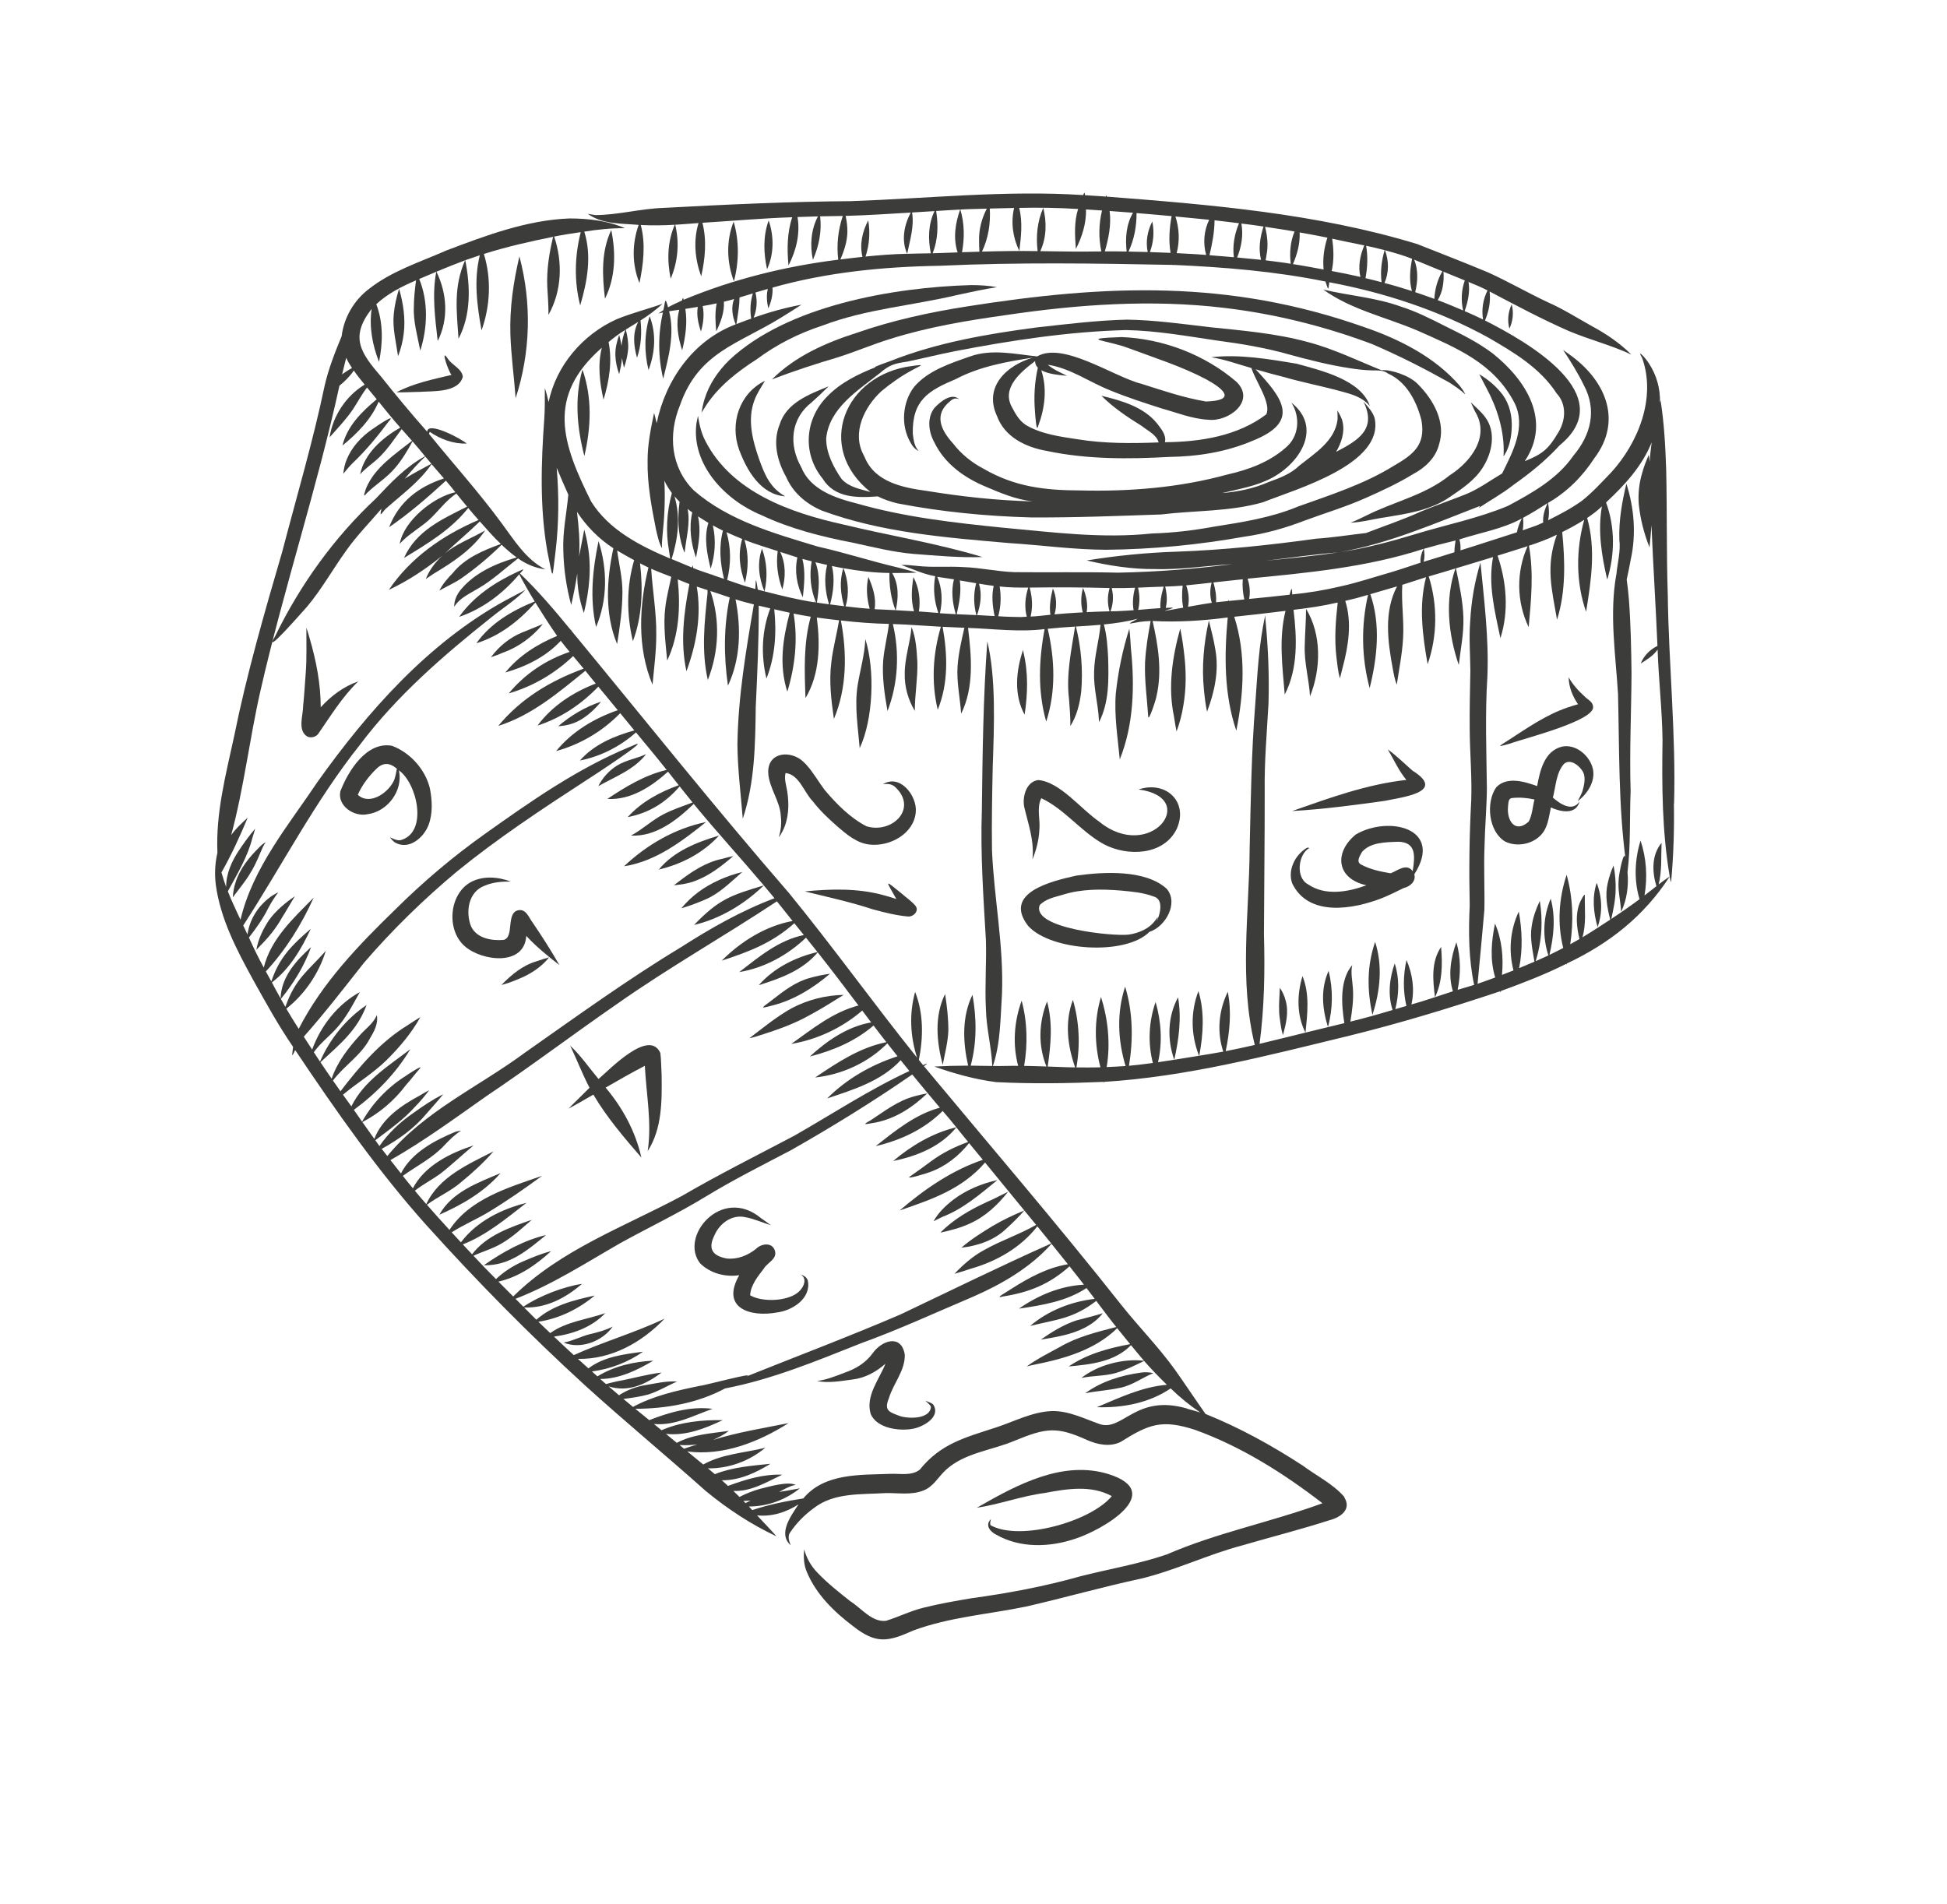 <?xml version="1.0" encoding="UTF-8"?><svg id="Ebene_1" xmlns="http://www.w3.org/2000/svg" viewBox="0 0 542 530"><defs><style>.cls-1{fill:#3c3c3b;}</style></defs><g id="Ebene_2"><g><path class="cls-1" d="M336,126.35h0Z"/><path class="cls-1" d="M240.73,127.38l-.06-.12,.06,.12Z"/><path class="cls-1" d="M379.98,138.73c4.59-2.04,9.17-4.14,13.46-6.78,3.26-1.73,6.17-4.43,7.13-8.11,2.03-6.26-1.52-12.54-5.87-16.89-2.35-2.5-7.9-4.19-10.1-3.87-6.82-2.74-13.45-6.01-20.59-7.87-8.99-2.45-18.32-3.19-27.55-4.16-7.55-.89-15.11-1.95-22.72-2.06-8.46,.19-16.88,1.26-25.28,2.18-13.8,1.84-27.57,4.19-40.58,9.33h.02c-.77,.28-5.22,1.82-4.21,1.75-4.83,1.92-9.68,4.27-13.33,8.04-6.34,6.31-7.07,15.98-1.35,22.97,3.33,5.44,9.68,5.37,15.32,4.93,1.76,.88,3.64,1.5,5.54,1.96,12.2,2.35,24.62,3.56,37.04,3.9,12.09,.08,24.2-.41,36.28-.82,9.45-1.15,19.19-.75,28.39-3.4,9.21-3.67,33.79-10.59,31.09-23.41-.55-1.83-1.92-3.2-3.11-4.61,3.76,7.65-1.43,10.78-7.62,13.99,1.44-2.48,2.45-5.4,1.82-8.27-.24-1.18-.87-2.25-1.48-3.27,.04,.86,.11,1.71,.06,2.57-.72,5.91-6.31,9.36-10.59,12.76-2.41,2.34-5.44,3.47-8.54,4.59-4.11,1.82-8.56,2.71-13.03,3.1,4.69-1.16,9.58-1.92,13.88-4.23,7.92-4.22,14.12-14.03,5.43-20.96,2.57,4.03,2.16,9.52-1.68,12.63-4.58,3.98-10.27,6.06-16.11,7.38-13.31,3.66-27.21,4.78-40.98,4.44-9.89-.04-18.17-.98-26.9-6.03-3.31-1.73-6.27-4.11-8.55-7.09-3.32-3.65-5.42-7.99-.81-11.69,.71-.72,1.59-1.02,2.54-.6-2.16-1.92-5.33,.79-6.87,2.43-2.17,2.78-1.64,6.74,0,9.65,2.83,5.84,8.18,9.7,14.03,12.18,4.27,1.82,8.63,3.68,13.29,4.2-9.91-.26-19.75-1.33-29.53-2.93-6.65-.9-14.37-2.45-17.21-9.36l.07,.14c-.2-.4-.39-.81-.59-1.21,.07,.13,.13,.27,.2,.4-3.32-6.2,.24-13.37,4.99-17.74,2.55-2.12,5.28-4.06,8.19-5.64,2.44-1.44,4.68-1.98,.23-1.34-18.7,2.41-27.07,22.62-11.49,35.06-2.83-.81-5.98-1.32-8.04-3.63-2.27-3.29-4.31-7.24-4.28-11.31,.87-8.45,8.82-13.29,14.9-18.12,2.73-2.37,4.2-2.73,7.69-3.24,4.45-.92,8.86-2.04,13.32-2.91,15.69-3.02,31.58-5.44,47.57-5.87,8.52,.17,16.92,1.68,25.32,2.92,6.66,.88,13.31,1.98,19.78,3.8,5.69,1.56,11.42,3.03,17.27,3.91,2.03,.31,4.08,.56,6.14,.6,1.56,.04,3.1-.14,4.42,.88,5.17,2.3,7.96,7.76,9.3,13.01,1.24,6.92-2.32,9.56-7.76,12.71-8.26,5.11-17.54,8.06-26.62,11.31-7.47,3.12-15.46,4.34-23.4,5.6-5.69,1.04-11.43,1.73-17.21,1.89-13.94,1.48-27.81-.36-41.69-1.63-13.59-1.37-27.2-2.92-40.37-6.68-6.12-1.55-13.09-3.84-15.63-10.19-3.51-6.22-2.93-13.48,2.95-18.02,1.61-1.43,3.19-2.94,4.7-4.45-5.39,2.24-11.76,4.55-13.65,10.67-1.97,4.87-.65,10.15,1.83,14.57,1.89,4.39,5.58,7.49,9.91,9.35,16.62,6.15,34.57,7.52,52.1,9.05,9.04,.57,18.04,1.84,27.11,1.87,12.97-.14,25.64-1.37,38.41-3.64,5.82-.82,11.47-2.42,16.95-4.54,5.56-2.06,11.26-3.75,16.68-6.17Z"/><path class="cls-1" d="M269.19,85.31c-10.47,1.64-20.84,3.9-30.85,7.4-8.57,2.74-17,6.49-23.45,12.91,6.03-2.31,12.16-4.32,18.34-6.14,4.95-1.57,9.72-3.63,14.69-5.15,10.48-3.31,21.37-5.1,32.23-6.63,20-2.96,40.39-4.4,60.53-2,14.06,1.65,27.94,5.09,41.19,10.06,7.38,3.14,14.57,6.81,21.57,10.72-.06-.04-.12-.08-.18-.12,1.61,1.07,3.26,2.13,4.67,3.46-.4-.87-.99-1.66-1.57-2.42-6.91-7.99-16.81-12.99-26.68-16.36-37.55-13.25-71.79-11.85-110.49-5.73Z"/><path class="cls-1" d="M196.63,112.77c3.56-5.35,8.69-9.33,14.04-12.76,5.58-4.15,11.78-7.27,18.39-9.41,12.05-4.58,24.99-5.52,37.45-8.48,3.65-.81,7.33-1.58,11.01-2.18-2.39-.43-4.81-.58-7.23-.57-21.56,.61-51.14,5.7-67.26,20.86-3.09,3.02-5.64,6.73-6.9,10.89-.39,1.23-.64,2.52-.86,3.78,.45-.71,.91-1.41,1.36-2.12Z"/><path class="cls-1" d="M254.31,154.21c6.38,.48,12.78,1.09,19.19,.87-12.74-3.86-25.93-5.94-38.86-9.08-14.72-3.26-31.05-9.03-38.32-23.31-1.12-2.16-1.65-4.54-2.02-6.93-.16,.69-.29,1.41-.43,2.11-1.48,11.52,8.08,21.46,18.1,25.55,8.09,3.82,16.78,6,25.53,7.69,5.57,1.2,11.12,2.62,16.81,3.1Z"/><path class="cls-1" d="M210,111.49c.68-1.97,1.91-3.68,2.94-5.47-7.14,3.5-9.83,11.88-7.19,19.17,2.16,5.8,6,12.51,12.84,12.99-4.22-2.34-5.73-6.04-7.28-10.37-1.82-5.21-3.32-10.96-1.31-16.34Z"/><path class="cls-1" d="M403.44,132.42c-6.84,5.5-15.61,7.28-23.3,11.21-1.38,.66-2.75,1.35-4.18,1.89,2.9-.1,5.78-.87,8.64-1.35l-.31,.06c6.68-1.11,13.71-1.94,19.4-5.93,3.37-2.29,6.91-4.65,9.1-8.17,2.62-4.12,3.77-9.87,.63-14.03-1.14-1.53-2.63-2.77-3.99-4.1,.37,.84,.79,1.69,1.17,2.53,4.33,7.01-1.23,14.11-7.17,17.88Z"/><path class="cls-1" d="M413.77,107.98c3.01,5.61,5.05,12.02,4.81,18.44-.22,1.38,.53-.36,.84-.85,1.11-2.38,1.45-5.06,1.42-7.66-.05-3.22-1.08-6.47-3.25-8.9-1.64-1.92-3.62-3.53-5.79-4.81,.63,1.27,1.33,2.51,1.96,3.78Z"/><path class="cls-1" d="M357.29,104.93c4.67,1.36,9.45,2.31,14.16,3.52,3.53,1,7.44,1.62,9.9,4.61-2.41-7.32-13.66-9.94-20.36-11.79-7.74-1.31-16.02-2.71-23.84-1.82,3.83,.61,7.51,1.96,11.23,3.02,.98,3.42,5.62,9.73,4.13,12.88-7.94,6.05-18.44,7.69-28.22,7.76,.47-2.02-1.08-3.75-2.21-5.25-3.78-4.63-9.91-6.34-15.48-7.68,3.34,3.33,7.28,5.95,11.27,8.43,1.62,1.32,4.11,2.42,4.67,4.56-7.5,.29-15.02,.34-22.46-.86-4.92-.75-10.11-1.41-14.47-3.97-1.79-1.15-2.89-3.03-3.85-4.88-3.13-5.46,2.46-9.95,6.41-12.95-.06,.68,.25,1.39,.74,1.86-.9,3.98-1.14,8.08-.8,12.14,.06,.77,.37,5.8,.81,4.36v.02c.03-.11,.07-.22,.1-.33h0c1.86-4.94,2.52-10.39,.85-15.49,2.18,1.17,4.76,1.28,7.16,1.56-1.83-.93-3.77-1.74-5.35-3.08,6.32,.94,11.64,4.89,17.5,7.18,4.63,1.9,9.4,3.44,14.16,4.97,4.3,1.19,8.55,2.93,13.04,3.16,5.64,.63,13.27-5.16,7.86-10.53-8.76-7.56-20.5-12.05-32.05-12.49-12.55,.48-3.85,.87,1.82,3.03,7.32,2.73,14.83,5.08,21.77,8.73,5.1,2.8,8.41,5.92-.07,6.18-6.1-1.02-12.01-3.04-17.9-4.91-7.74-1.92-21.85-11.88-29.09-7.64-6.1-.63-12.6-2.17-18.69,.01-5.51,1.94-11.66,3.9-15.56,8.47-3.27,4.27-3.75,10.64-1.1,15.33,.53,1.05,1.29,2.02,2.38,2.53-1.24-1.29-1.45-3.17-1.65-4.88-.17-9.26,4.29-11.93,12-15.16,6.7-3.54,14.1-4.82,21.5-5.98-7.41,2.13-13.85,8.19-10.05,16.3,2.15,5.89,8.14,8.72,13.96,9.71,11.16,2.35,22.62,2.27,33.95,1.65,7.95-.11,15.89-1.36,23.24-4.5,13.36-5.33,8.45-11.77,.84-19.89,2.57,.76,5.15,1.46,7.75,2.12Zm-66.24-4.09v.02h0v-.02Z"/><path class="cls-1" d="M217.57,88.36c-.09,.05-.18,.11-.27,.16,.09-.05,.18-.11,.27-.16Z"/><path class="cls-1" d="M250.2,158.07h0Z"/><path class="cls-1" d="M466.02,223.76c.55-19.4-1.49-38.7-1.75-58.09-.38-11.6-.18-23.21-.44-34.82-.21-6.5-.56-13-1.57-19.43-.06,.22-.11,.45-.16,.68,.12-3.88-.95-7.72-3.1-10.95-.63-1.11-3.62-4.5-1.85-1.46,3.93,11.09-1.08,23.55-8.66,31.87-2.61,2.69-5.15,5.51-8.1,7.85-2.95,2.12-6.19,3.81-9.43,5.43,.35-1.59,.28-3.24-.01-4.84,5.29-3.03,9.59-7.36,12.9-12.46,7.69-10.18,3.38-21.02-6-28.15-.89-.67-1.8-1.33-2.71-1.96,2.1,3.17,4.1,6.4,5.77,9.81,3.7,6.92,1.96,13.87-2.93,19.64-4.41,6.42-11.48,10.37-18.22,13.97-8.17,3.42-16.97,5.19-25.43,7.75-6.96,2.13-13.98,4.01-21.19,5.09,13.53-2.39,26.16-7.93,38.91-12.85-.14,.2-.29,.38-.41,.58,3.18-2.14,6.57-3.96,9.58-6.36,4.68-3.29,9.1-6.86,12.95-11.08,17.11-14.04-9.12-28.84-20.78-34.76,1.09-2.54,1.61-5.3,1.29-8.07,7.31,3.85,14.6,7.75,22.18,11.06,5.68,2.38,11.68,3.88,17.27,6.5-3.2-3.2-7.01-5.78-11-7.92-4.05-2.26-7.97-4.76-12.22-6.63-5.62-2.63-10.99-5.75-16.63-8.31-6.55-2.73-13.17-5.31-19.77-7.91-27.94-8.52-57.41-10.95-86.42-13.2-.1-.47-.13-.5-.26-.02-1.93-.13-3.87-.26-5.8-.38-.11-.98-.13-.86-.49-.03-21.58-1.4-43.14,.95-64.7,1.69-17.4,.13-34.79,.95-52.16,1.88-6.37,.21-12.63,1.98-18.98,2-.69-.1-1.39-.24-2.07-.35,4.08,2.96,9.37,2.65,14.16,3.08-1.86,5.23-1.89,11.04,.23,16.19,1.08-5.31,1.77-10.82,.36-16.16,3.16,.15,6.32,.13,9.47-.07-2.09,4.74-2.17,10-1.15,15.02,2.03-4.73,2.48-10.01,1.27-15.02,2.16-.13,4.33-.31,6.49-.47-1.49,4.89-1,10.08,.74,14.83,1.1-4.88,1.6-10,.34-14.91,8.33-.51,16.65-1.26,25-1.54-1.44,4.34-1.46,8.94-1.04,13.43,2.14-4.1,3.31-8.88,2.51-13.49,1.9-.06,3.79-.14,5.69-.18-1.95,3.71-2.26,8.03-1.4,12.09,1.68-3.8,2.51-7.95,2.01-12.1,2.1-.04,4.2-.06,6.31-.11-1.32,3.91-1.77,8.08-1.27,12.18-14.72,1.83-29.33,5.44-43.04,11.16-.17-.94-.25-.4-.47,.21-1.31,.59-2.61,1.18-3.86,1.89-.92-3.5-.78-1.27-1.31,.79-.45,.3-.93,.6-1.35,.92,.41-.09,.82-.18,1.23-.27-1.41,6.06-1.37,12.39,.07,18.43,1.54-6.11,3.25-12.49,1.65-18.77,.94-.14,1.88-.31,2.83-.42-1.03,3.76-.37,7.66,.81,11.3,.91-3.75,1.5-7.68,.88-11.54,1.15-.17,2.31-.36,3.46-.56-.39,2.32,.14,4.66,.89,6.86,.65-2.29,.97-4.74,.47-7.09,1.31-.23,2.61-.46,3.9-.75-.52,2.56-.36,5.22-.12,7.8,1.26-2.57,2.3-5.36,2.13-8.26,.95-.22,1.9-.47,2.84-.74-.9,2.31-.49,4.83,.45,7.05-11.75,4.38-19.55,15.48-22,27.51-.23-.96-.46-1.93-.72-2.87-.92,4.38-1.82,8.8-1.81,13.29-.12,6.44,1.08,12.79,2.32,19.08,.43,1.81,.8,3.71,1.7,5.34-.09-1.17,.03-2.34,.13-3.51,.54-5.09,.79-10.22,.52-15.34,.55,1.23,1.29,2.38,2.09,3.47-1.45,5.29-1.77,10.79-.77,16.19,0-.06-.02-.11-.03-.17,.1,.74,.21,1.48,.32,2.21-8.34-3.51-17.05-7.96-21.99-15.87-8.11-16.26-12.58-29.21,2.97-42.83-1.21,4.77-.6,9.72,.47,14.46,1.58-5.17,2.47-10.66,1.41-16.04,1.49-1.23,3.02-2.41,4.67-3.39-.52,1.43-.94,2.95-1.07,4.47-.15-1.03-.36-2.06-.66-3.05-.66,1.83-1.13,3.81-1.05,5.76,.07,1.75,.46,3.52,1.06,5.16,.34-1.47,.66-2.98,.79-4.5,.14,.91,.33,1.84,.55,2.71,.58-1.69,1.01-3.42,1.16-5.2,.11-1.83-.2-3.67-.66-5.44,1.16-.7,2.31-1.41,3.46-2.13-1.66,3.11-1.25,6.71-.34,9.98,1.17-3.32,1.36-6.9,.98-10.39,2.19-1.35,4.25-2.93,6.16-4.64-4.26,1.52-8.67,2.6-12.85,4.33-9.39,4.22-16.83,12.91-18.9,23.06-.29-1.32-.62-2.64-1.05-3.92-.02,2.88,.05,5.76-.16,8.63-.88,12.25-1.27,24.65,.85,36.8,1.74,8.31,1.23,8.37,2.3,0,.92-7.7,.97-15.51,.31-23.23,1.03,2.52,2.14,5,3.24,7.48-.48,5.24-1.63,10.44-1.39,15.72,.12,5.06,.86,10.12,2.19,14.98,.67-2.89,1.24-5.8,1.69-8.74-.06,3.73,.6,7.48,1.84,10.99,1.5-6.2,2.2-12.62,1.06-18.94-.22-1.45-.57-2.89-.95-4.3-.46,2.49-.98,4.97-1.44,7.46,.28-4.14-.1-8.29-.59-12.4,2.62,4.02,6.1,7.54,10.13,10.15-1.89,8.79-2.47,18.21,1.04,26.67,.77-4.76,1.45-9.56,1.48-14.38,.04-3.94-.95-7.78-1.47-11.66,1.56,.93,3.14,1.82,4.73,2.69-2.16,7.38-2.12,15.1-.35,22.55,2.6-6.89,2.85-14.42,1.99-21.68,.77,.4,1.55,.8,2.34,1.17-2.6,10.65-3.19,22.34,1.14,32.62,.42-4.62,1.05-9.27,1.04-13.93,.08-6.15-1.04-12.22-1.41-18.34,1.83,.81,3.72,1.51,5.58,2.24-.56,2.82-1.31,5.6-1.65,8.45-.62,4.95,.07,9.95,.52,14.87,3.31-6.99,3.74-15,2.93-22.6,1.08,.43,2.16,.88,3.25,1.3-1.54,7.99-2.58,16.22-.82,24.27,2.77-7.51,4.24-15.61,2.87-23.57,1,.33,1.99,.65,2.99,.98,0,.29,0,.58,.02,.86,0-.04,0-.08,0-.12-.86,8.05-1.76,16.28,.07,24.28,3.1-7.89,3.49-16.73,.71-24.77,1.81,.57,3.59,1.21,5.39,1.8-1.71,8.11-1.67,16.39-.5,24.56,3.53-7.5,3.7-16.02,2.11-24.04,1.67,.57,3.4,.96,5.11,1.42-2.22,12.9-4.41,25.9-4.58,39.02,.06,6.9,.94,13.76,1.49,20.63,3.35-10.01,3.47-20.64,3.61-31.1,.43-9.4,.89-18.8,.83-28.21,1.07,.26,2.14,.51,3.21,.76-2.38,6.26-2.63,13.04-1.06,19.53,2.43-6.11,2.86-12.77,2.17-19.28,1.43,.33,2.86,.65,4.3,.96-1.93,7.37-3.02,14.57-.66,21.99,2.13-7,2.99-14.5,1.74-21.75,1.59,.31,3.18,.63,4.78,.87-2.05,7.41-1.74,15.08-1.46,22.66,4.02-6.72,4.11-14.88,3.15-22.43,2.07,.28,4.13,.55,6.21,.77-.66,3.89-1.7,7.7-2.16,11.62-.68,5.28-.05,10.62,.71,15.84,3.63-8.62,3.67-18.33,1.94-27.41,4.44,.51,8.9,.87,13.37,.95-.39,3.46-1.33,6.84-1.6,10.32-.32,4.67,.41,9.37,1.21,13.95,2.96-7.67,3.4-16.26,1.49-24.23,4.46,.13,8.92,.51,13.37,.75-2.23,7.52-2.71,15.46-.88,23.11,3.01-7.35,2.75-15.41,1.36-23.09,2.02,.11,4.04,.19,6.06,.27-.79,3.49-1.62,7-1.89,10.58-.32,4.48,.69,8.9,.99,13.35,3.63-7.36,2.89-15.98,1.92-23.89,7.1,.25,14.22,1.21,21.31,.33-1.6,8.53-1.96,17.35,.45,25.75,2.73-8.39,2.41-17.33,.42-25.84,2.54-.25,5.08-.47,7.62-.61-1.05,6.66-2.52,13.34-1.7,20.11,0-.13-.01-.27-.02-.41,.16,2.67,.47,5.34,.4,8,1.83-2.9,2.64-6.3,3.03-9.67,.5-6.03-.01-12.18-1.48-18.05,2.29-.12,4.57-.28,6.85-.48-.39,4.39-1.72,8.66-1.79,13.08-.18,4.55,1.14,8.95,1.34,13.47v-.02c.01,.19,0,.4,.03,.57,2.89-5.55,2.7-12.13,2.53-18.23,0,.1,0,.19,.01,.29-.16-3.11-.37-6.25-1.19-9.26,3.18-.3,6.35-.77,9.44-1.58-3.39,1.82-2.65,1.4,.51,.88-.04,0-.09,.01-.13,.01,1.07-.13,2.13-.25,3.21-.27-.72,3.79-1.34,7.61-1.56,11.46-.19,5.05,.55,10.09,.88,15.12v-.04c.06,1.79,2.18-4.68,2.3-5.6,1.61-6.93,.48-14.11-1.09-20.94,7,.38,13.97-.06,20.92-.98-.97,10.57-1.05,21.36,2.39,31.53,2.1-10.47,2.74-21.43-.57-31.73,4.76-.5,9.52-1.03,14.27-1.64-1.92,7.69-.86,15.52-.22,23.29,3.74-7.22,3.4-15.71,2.45-23.58,4.13-.48,8.24-1.09,12.3-2.03-.58,5.1-.97,10.25-.34,15.37,.24,1.93,.42,3.88,.95,5.75,.25-1.06,.53-2.14,.81-3.2,1.57-5.98,2.58-12.35,.68-18.38,2.13-.48,4.25-1.04,6.34-1.67-1.97,8.59-1.82,17.48,.45,25.98,2.12-8.54,3.12-17.69,.19-26.17,2.47-.74,4.96-1.44,7.43-2.17-3.72,7.09-2.57,15.42-1.17,22.98,.28,1.47,.54,3,1.1,4.39,.64-4.32,1.52-8.61,1.76-12.98,.3-4.95-.53-9.88-.22-14.83,2.22-.67,4.4-1.45,6.62-2.13-2.09,8.01-.97,16.22,.43,24.23,2.75-7.85,2.8-16.52,.31-24.44,2.48-.72,4.96-1.45,7.43-2.21-2.99,8.69-1.99,18.3,.93,26.87,.5-4.36,1.42-8.73,1.29-13.14-.13-4.65-1.14-9.23-2.08-13.77,3.44-1.06,6.9-2.06,10.34-3.14-1.46,7.64,.5,15.16,2.04,22.59,2.39-7.42,1.73-15.67-.79-22.98,2.79-.88,5.58-1.73,8.36-2.63-3.21,7.11-3.1,15.52,.3,22.54,.68-7.53,1.44-15.14,.07-22.67,2.65-.87,5.27-1.83,7.78-3.07-3.16,8.76-1.46,14.97,.04,23.66,2.49-7.81,2.23-16.31,1.45-24.39,2.09-1.04,4.15-2.16,6.12-3.41-2.33,8.35-2.33,17.4,.52,25.6,1.42-8.66,2.75-17.51,.3-26.12,1.44-.98,2.85-2.01,4.11-3.23-1.2,6.8-.08,13.76,1.48,20.4,2.14-7.05,2.21-14.54-.33-21.49,5.17-4.81,10.03-10.08,12.7-16.72-.24,1.81-.46,3.63-.55,5.45-.08-.66-.15-1.34-.26-1.99-.71,1.68-1.4,3.38-1.86,5.14-.83,2.78-1.14,5.73-.92,8.62,.42,4.12,1.47,8.17,2.99,12.01,.23-2.05,.38-4.14,.54-6.21,.47,11.22,1.19,22.42,1.67,33.64-2.09,1.02-3.81,2.74-4.66,4.91,1.71-1.09,3.53-2.18,4.7-3.89,.29,8.4,1.26,16.76,1.37,25.16-.19,12.71-.14,25.44,2,38.01-1.06,.69-2.08,1.44-3.08,2.21,.95-3.8,.65-7.7,.81-11.56-2.8,3.35-2.66,8.08-1.43,12.05-1.1,.87-2.19,1.73-3.31,2.58,.86-5.1,.54-10.38-1.11-15.28-1.62,5.3-1.88,10.98-.28,16.32-2.57,1.91-5.18,3.74-7.86,5.49,.61-2.7,1.18-5.45,1.21-8.23,0,.11,0,.21-.01,.32,.09-2.34-.13-4.66-.57-6.96-.71,1.59-1.27,3.28-1.64,4.99-.78,3.34-.13,6.81,.71,10.08-2.55,1.67-5.11,3.35-7.73,4.92,1.1-3.8,.6-7.69,.66-11.57v.04c.14-1.22-1.32,1.61-1.49,2.13-1.18,3.18-.77,6.66,0,9.89-.85,.5-1.7,.98-2.57,1.45,.98-6.43,.74-13.07-1-19.34-2.19,6.59-2.64,13.61-.95,20.37-1.27,.66-2.55,1.31-3.84,1.93,1.22-5.14,1.75-10.49,.36-15.65-2.13,5-2.35,10.63-.65,15.79-1.16,.56-2.35,1.08-3.53,1.6,.86-2.81,1.4-5.74,1.57-8.67v.07c.14-2.72,.01-5.49-.43-8.18-1.05,2.24-1.91,4.6-2.26,7.07-.54,3.3,.25,6.61,.77,9.86-1.42,.62-2.84,1.22-4.27,1.8,1.04-5.19,.85-10.58-.09-15.76-2.41,5.14-2.89,10.9-1.48,16.39-1.06,.43-2.13,.84-3.2,1.25,.45-4.82,0-9.82-1.94-14.29-1.02,4.95-1.46,10.11,.06,15.01-1.63,.61-3.28,1.2-4.92,1.76,.66-6.85,1.3-13.71,1.9-20.56,.12-5.88-.2-11.76,.04-17.65,.11-5.37,.6-10.73,.66-16.1-.12-10.42-.53-20.84,.14-31.26,.43-10.6-.9-21.18-1.93-31.69-1.64,5.31-2.56,10.81-2.86,16.36-.35,4.57,0,9.14,.05,13.71-.1,5.47-.24,10.94-.18,16.41,.04,6.59,.66,13.17,.42,19.76-.53,9.73-.64,19.47-.42,29.21-.35,7.41-.31,14.82,1.23,22.11-1.53,.47-3.05,.93-4.59,1.38,.88-4.4,.91-8.93-.35-13.26-1.56,4.34-2.36,9.17-.97,13.66-3.85,1.24-7.65,2.6-11.55,3.67,.95-4.15,.32-8.48-1.37-12.36-.94,4.19-.99,8.57-.03,12.77-1.03,.3-2.06,.59-3.09,.9,1.06-4.19,1.18-8.59-.16-12.73-1.46,4.15-1.97,8.72-.59,12.96-3.89,1.17-7.8,2.28-11.75,3.24,.5-3.06,.93-6.17,.7-9.28-.13-2.16-.67-4.34-.18-6.48-3.56,4.24-3.01,11.01-2.2,16.18-3.6,.88-7.21,1.74-10.81,2.63,.53-5.26,1.2-10.68-.84-15.73-1.56,5.15-1.65,10.85,.82,15.73-4.26,1.05-8.51,2.11-12.77,3.13,1.35-10.12,1.5-20.32,1.22-30.51,.05-13.31,.23-26.62,.21-39.92-.12-8.16,.62-16.29,1.06-24.43,.22-7.75-.1-15.51-.85-23.23v.05c-.02-.43-.03-.86-.05-1.28-1.81,8.04-2.18,16.42-2.78,24.64-1.08,13.43-1.26,26.89-1.57,40.36-.14,18.2-2.97,36.72,1.43,54.63-2.69,.64-5.39,1.18-8.1,1.73,1.14-5.44,1.67-11.04,.58-16.53-2.51,5.19-3.09,11.17-1.25,16.66-2.22,.43-4.46,.75-6.69,1.14,1.11-5.94,1.54-12.14-.23-17.99-2.23,5.85-2.11,12.19,.17,18-2.3,.38-4.59,.75-6.89,1.11,1.27-5.71,2.05-11.56,1.05-17.38-2.9,5.36-3.07,11.69-1.06,17.38-1.5,.23-3,.47-4.51,.69,1.25-5.56,.89-11.32-.68-16.77-1.91,5.46-2.19,11.37-.76,16.98-2.21,.3-4.43,.56-6.65,.78,1.2-7.34,1.1-14.9-1.07-22.04-2.38,7.22-2.06,14.89,.12,22.11-1.75,.1-3.51,.24-5.26,.29,1.08-6.52,.39-13.26-1.58-19.53-1.92,6.41-1.86,13.14-.16,19.59-2.23,.08-4.46,.04-6.69,.04,1.1-6.27,.81-12.7-.97-18.81-2.32,6.11-1.51,12.77,.62,18.8-2.55-.02-5.1-.17-7.64-.24,.88-6.01,1.46-12.18-.18-18.11-2.31,5.82-2.53,12.26-.17,18.1-2.07-.07-4.14-.14-6.21-.17,1.03-6.05,.9-12.23-.69-18.16-2.09,5.8-2.57,12.17-.97,18.15-2.35-.04-4.69,.1-7.03,.03,2.15-6.38,2.08-13.28,2.52-19.94,.55-13.47-2.22-26.75-2.78-40.18-.1-7.74,.04-15.49,.21-23.23,.38-11.32,.95-24.65-1.51-34.87h0c-1.15,15.67-1.33,31.41-1.52,47.13-.42,12.03,.43,24.03,1.13,36.04,.19,6.39-.33,12.79,0,19.18,.12,5.34,1.54,10.55,1.78,15.87-2.01,0-4.01-.06-6.02-.09,1.75-6.45,1.67-13.19,.5-19.73-3,6.17-2.68,13.19-1.21,19.73-3.14,0-6.31,.09-9.43,.25,5.59,1.99,11.36,3.59,17.25,4.34,9.92,.5,19.92,.35,29.85-.07,.07,.37,.09,.34,.15,0,23-1.42,45.38-7.29,67.68-12.7,.04,.23,.06,.17,.09-.02,14.35-3.51,28.51-7.82,42.51-12.5,.2,.46,.2,.37,.2-.07,6.18-2.26,12.33-4.62,18.22-7.58,.07,.43,.09,.24,.15-.08,11.82-5.57,21.46-13.17,28.62-24.19,.07,.32,.4,1.97,.42,1.4h0c.65-7.23,.89-14.49,.76-21.76Zm-93.53-69.96c.07,0,.14-.02,.21-.03-6.78,1-13.61,1.67-20.43,2.34,6.74-.78,13.45-1.79,20.22-2.31Zm41.6-72.95c-1.25,2.5-1.7,5.33-1.24,8.1-1.69-.81-3.4-1.61-5.13-2.34,.92-2.6,1.53-5.35,1.09-8.11,1.79,.71,3.56,1.47,5.28,2.35Zm-6.32-2.78c-.96,2.69-1.1,5.58-.47,8.36-2.34-.99-4.68-1.99-7.07-2.87,1.43-2.38,1.8-5.19,1.6-7.92,1.97,.82,3.95,1.63,5.93,2.43Zm-6.23-2.56c-1.4,2.33-2.1,4.99-2.25,7.7-1.76-.66-3.55-1.26-5.33-1.87,.73-2.98,.88-6.15-.28-9.05,2.63,1.06,5.24,2.14,7.85,3.23Zm-12.02-4.71c1.21,.36,2.39,.81,3.58,1.25-.59,2.96-.88,6.04-.05,8.98-2.53-.81-5.06-1.58-7.64-2.24,1.26-2.91,1.25-6.17,.14-9.12,1.34,.33,2.65,.76,3.97,1.13Zm-4.74-1.33c.22,.06,.45,.11,.67,.17-.85,2.89-1.24,5.93-.85,8.93-1.48-.41-2.98-.77-4.48-1.13,.56-2.97,.7-6.02,.18-9.01,1.5,.32,3,.63,4.48,1.04Zm-8.96-1.97c1.32,.27,2.65,.54,3.97,.82-1.17,2.76-1.79,5.82-1.08,8.78-2.66-.6-5.32-1.17-8-1.65,.67-2.95,.57-6.02,.13-9,1.66,.35,3.31,.72,4.97,1.06Zm-9.15-1.9c.95,.19,1.9,.38,2.85,.57-.95,2.84-1.34,5.87-1.06,8.86-2.84-.52-5.68-1.07-8.54-1.5,1.21-2.79,2.01-5.76,1.87-8.82,1.62,.29,3.25,.57,4.87,.89Zm-8.56-1.54c.75,.12,1.51,.25,2.26,.39-1.17,2.82-1.44,5.96-1.05,8.98-2.33-.39-4.67-.65-7.01-.96,.12-.64,.24-1.28,.32-1.92v.1c.43-2.5,.16-5.07-.47-7.51,1.98,.3,3.97,.61,5.95,.92Zm-6.38-.99c-.97,2.98-1.45,6.18-.69,9.26-2.22-.21-4.44-.44-6.66-.64,1.23-2.99,1.77-6.25,1.19-9.45,2.06,.25,4.12,.5,6.17,.83Zm-6.82-.91c-1.25,2.98-1.85,6.23-1.43,9.45-2.26-.2-4.52-.38-6.79-.56,.76-3.2,1.39-6.42,1.41-9.72,2.27,.24,4.54,.55,6.81,.82Zm-8.3-.97c-1.49,3.04-1.75,6.54-.85,9.79-2.73-.24-5.47-.35-8.21-.5,.9-3.37,.73-6.9-.34-10.21,3.13,.29,6.27,.6,9.4,.92Zm-10.46-1.02c-.63,3.37-.86,6.84-.29,10.23-1.92-.09-3.84-.16-5.76-.22,1.04-2.71,1.25-5.69,.67-8.52-1.34,2.62-1.9,5.6-1.27,8.5-1.79-.05-3.57-.09-5.36-.12,1.6-3.35,2.26-7.03,2.25-10.72,3.26,.26,6.51,.55,9.76,.85Zm-10.75-.93c-1.91,3.26-2.18,7.11-1.77,10.79-2.02-.05-4.05-.07-6.07-.04,1.04-3.65,1.84-7.44,1.33-11.25,2.17,.15,4.34,.32,6.51,.49Zm-33.1-1.33c-.94,4.01-.35,8.27,1.46,11.96,.48-3.97,.96-8.04-.04-11.99,5.47-.13,10.94-.03,16.4,.3-1.14,3.59-.91,7.44-.62,11.13,1.74-3.4,2.91-7.15,2.82-11,1.49,.09,2.97,.19,4.46,.29-.91,3.73-.99,7.65-.19,11.4-5.67,.09-11.33,.03-17-.08,1.76-3.79,1.82-8.04,.83-12.05-1.67,3.76-2.07,7.97-1.57,12.04-5.16-.09-10.33,0-15.49,.14,1.78-3.73,2.43-7.88,2.17-11.99,2.26-.06,4.51-.12,6.77-.16Zm-10.27,.25c.89-.02,1.79-.04,2.68-.07-1.47,2.79-2.26,5.93-2.16,9.09v-.25c0,1.05,.03,2.1,.1,3.14-1.62,.05-3.24,.09-4.85,.15,.73-3.94,.7-8.03-.47-11.89,1.57-.08,3.14-.14,4.71-.17Zm-4.75,.18c-1.35,3.81-2,8.02-.7,11.93-2.32,.07-4.64,.19-6.95,.24,1.49-3.74,1.6-7.83,.98-11.77,2.22-.14,4.44-.29,6.67-.4Zm-7.13,.43c-1.77,3.68-1.83,7.8-1.03,11.75-2.19,.02-4.38,.08-6.58,.14,.75-3.8,2-7.58,1.36-11.5,2.08-.13,4.16-.26,6.25-.39Zm-24.31,4.4c-.05-1.03-.23-2.06-.43-3.07,6.05-.15,12.09-.57,18.12-.92-1.86,3.49-2.67,7.76-1,11.47-3.87,.07-7.74,.39-11.59,.77,1.08-3.23,1.33-6.71,.76-10.06-1.65,3.1-2.45,6.68-1.61,10.15-2.05,.21-4.1,.48-6.15,.72,1.25-2.86,2.19-5.91,1.91-9.06Zm-30.64,25.8c.31-2.05,.65-4.09,.67-6.16,1.24-.37,2.48-.74,3.71-1.12-.69,2.27-.85,4.67-.46,7.01-1.38,.49-2.76,.99-4.13,1.53,.07-.42,.15-.84,.21-1.25Zm-6.52,71.19c-1.9-.66-3.84-1.24-5.7-2.02-.16-.71-.19-1.11-.33-.13-1.57-.64-3.13-1.31-4.69-1.96,0-.01,0-.02,0,0-.33-.14-.67-.27-1-.41,1.8-5.63,2.52-11.74,.8-17.47,.45,.53,.93,1.04,1.42,1.53-.57,4.32-.49,8.78,.91,12.94,.19,.41,.53,1.81,.55,.73h0v-.02h0c.44-3.87,1.55-7.76,.78-11.67,.42,.35,.85,.67,1.29,.98-.96,4.19-.38,8.6,1.05,12.6,.72-3.78,1.43-7.68,.55-11.5,.96,.61,1.91,1.22,2.89,1.8-1.3,4.21-.37,8.6,.63,12.76,1.27-3.89,1.51-8.05,.61-12.05,.93,.49,1.85,1.02,2.81,1.46-1.16,4.43-.79,9.03,.31,13.44-.96-.35-1.92-.67-2.89-.99Zm28.08,7.11c-.05,.12-.07,.27-.11,.4-4.66-.73-9.25-1.86-13.82-3.03,.92-3.95,.69-8.11-.71-11.91-1.38,3.91-.9,8.12,.67,11.9-.61-.16-1.23-.32-1.84-.48-.48-3-.57-3.82-.66-.18-2.67-.69-5.27-1.59-7.87-2.51,1.1-4.36,1.1-8.96-.18-13.29,1.44,.68,2.91,1.27,4.38,1.88-1.23,4.04-.72,8.29,.76,12.19,.98-3.91,1.08-8.06-.14-11.94,3.04,1.2,6.17,2.11,9.26,3.13-.52,3.61,.04,7.28,1.28,10.68,.97-3.45,.97-7.17-.57-10.45,1.59,.52,3.17,1.03,4.76,1.53-.83,3.77-.18,7.67,1.52,11.1,.38-3.54,.77-7.18-.12-10.69,.86,.24,1.72,.46,2.58,.67-.67,3.87-.32,7.82,1.21,11.45-.12-.02-.23-.03-.35-.05-.02-.14-.05-.28-.07-.43Zm.64,.5c.59-3.72,.96-7.63-.41-11.24,1.09,.25,2.17,.5,3.26,.75-.92,3.63-.54,7.4,.53,10.95-1.13-.15-2.25-.31-3.38-.46Zm3.68,.5c.92-3.49,1.36-7.15,.51-10.7,1.05,.24,2.12,.43,3.18,.62-1.12,3.46-.8,7.14,.22,10.58-1.3-.16-2.6-.33-3.9-.5Zm13.29,1.38c-.3-.01-.6-.03-.9-.06,.52-3.12-.52-6.15-1.73-8.98-.7,2.9-.43,6,.36,8.87-2.25-.15-4.49-.42-6.73-.67,1.12-3.5,.73-7.23-.55-10.62,4.22,.76,8.49,1.28,12.78,1.32-.08,3.55,.41,7.04,1.68,10.36-1.64-.08-3.27-.16-4.91-.23Zm11.42,.63c.53-3.28,.03-6.68-1.51-9.63-.5,3.15-.76,6.42,.16,9.53-1.7-.11-3.39-.21-5.09-.3,.79-3.42,.88-7.25-.99-10.36,2.27-.02,4.56,.02,6.82-.1-1.65-.5-3.31-.95-4.99-1.37-7.58-1.77-14.99-4.19-22.59-5.9-12.03-3.64-24.76-7.19-34.44-15.6-6.46-6.43-7.23-15.54-3.87-23.73,5.16-14.8,16.2-17,28.16-24.41,1.9-1.17,3.81-2.36,5.66-3.58-4.53,.82-8.97,2.09-13.31,3.61,.89-2.22,1.08-4.68,.5-7,1.14-.36,2.29-.67,3.44-1-.44,1.78-.26,3.65,.14,5.42,.79-1.8,1.31-3.8,1.17-5.79,15.14-4.29,30.92-5.82,46.62-6.08,21.6-1,43.26-.67,64.87-.24,.04,.21,.06,.21,.11,0,14.19,.62,28.4,1.79,42.33,4.63,.74,2.03,.76,3.01,1.07,.2,15.38,2.89,30.45,7.82,44.19,15.36,7.14,4.12,14.52,8.51,19.1,15.59,2.83,3.02,2.54,7.51,.45,10.87-2.72,4.64-4.4,6.01-9.34,8,7.57-11.29,.36-22.62-8.92-30.01-4.11-3.11-8.74-5.37-13.34-7.65-3.97-2.02-7.97-4.04-12.24-5.39-6.99-2.54-14.43-3.02-21.59-4.74,7.77,5.61,17.41,7.67,26.13,11.38,10.93,4.87,21.28,8.97,27.12,20.19,3.3,6.65-.49,13.62-3.45,19.63-3.48,2.05-6.75,4.51-10.55,5.97-4.02,1.58-8.1,3-12.09,4.65-4.98,2.27-10.15,3.99-15.24,5.96-4.61,.52-9.18,1.27-13.81,1.57-12.87,1.78-25.8,3.16-38.79,3.62-8.43,.26-16.86,1.11-25.17,2.45,6.25,1.46,12.68,2.47,19.12,2.4-.19,0-.39,0-.58,0,7.4,.25,14.72-.92,22.09-1.38-10.58,1.35-21.2,2.17-31.86,2.38-9.63-.23-19.27-.04-28.9-.14-4.76-.17-9.44-1.25-14.21-1.41-4.31-.28-8.63,.16-12.93-.34-1.44-.12-2.9-.34-4.33-.25,3.12,1.12,6.14,2.56,9.43,3.13-.63,3.44-.27,6.93,.87,10.22-1.79-.13-3.59-.27-5.38-.41Zm67.92-6.11c-.48,1.67-.78,3.39-.68,5.13-2.07,.13-4.13,.3-6.19,.5,.49-2.04,.45-4.16-.04-6.2,2.38-.12,4.76-.2,7.14-.28-.08,.29-.16,.57-.23,.86Zm-51.9,7.07c-1.83-.09-3.66-.16-5.49-.24,.68-3.1,1.35-6.23,.87-9.41,1.52,.26,3.03,.53,4.55,.78-.77,2.92-.72,5.96,.06,8.87Zm-9.81-.49c-.12,0-.23-.02-.35-.03,.78-3.36,.64-6.95-.75-10.14,1.55,.27,3.1,.44,4.65,.71-.79,3.19-.42,6.58,.52,9.7-1.36-.06-2.71-.14-4.07-.24Zm10.7,.53c-.24-.01-.47-.02-.71-.03,.98-2.8,1.42-5.87,.53-8.76,1.36,.22,2.73,.46,4.1,.62-.64,2.76-.31,5.65,.25,8.4-1.39-.08-2.78-.16-4.17-.23Zm11.56,.51c-2.12-.03-4.25-.08-6.37-.23,.74-2.7,.84-5.52,.39-8.28,2.64,.3,5.3,.32,7.96,.3-.86,2.62-1.11,5.44-.41,8.12-.52,.03-1.05,.05-1.57,.08Zm15.75-1.23c-2.16,.14-4.31,.27-6.46,.48,.72-2.38,.55-4.96-.45-7.23-.59,2.38-1.06,4.88-.69,7.34-1.84,.17-3.67,.44-5.51,.5,.62-2.67,.48-5.45-.28-8.07,7.42-.1,14.85-.09,22.27,.13-.63,2.12-.63,4.35-.03,6.48-2.12,.05-4.24,.12-6.36,.23,.41-2.3-.15-4.62-1-6.76-.64,2.2-.68,4.6-.08,6.82-.47,.03-.93,.05-1.4,.08Zm10.93-.41c-.6,0-1.2,.02-1.8,.04,.77-2.07,.89-4.33,.33-6.47,2.17,.02,4.34,0,6.5-.09-.55,2.04-.78,4.16-.4,6.26-1.54,.12-3.09,.18-4.63,.26Zm13.34-.08l.02-.05c2.23-.78,3.48-.97,.21-.79,.5-1.94,.32-4-.15-5.93,1.62-.05,3.24-.12,4.86-.26-.21,2.05-.25,4.1,.15,6.13-1.69,.3-3.39,.6-5.08,.9Zm8.26-1.46c-.61,.11-1.22,.21-1.82,.32,.4-2,.17-4.05-.52-5.97,2.36-.22,4.72-.48,7.08-.76-.46,1.83-.53,3.8,.06,5.62-1.61,.21-3.2,.51-4.8,.79Zm9.35-1.67c-.02,.11,0,.25,0,.38-1.13,.11-2.26,.22-3.38,.35,.17-1.88-.22-3.72-.72-5.52l.02,.07s-.01-.05-.02-.07c2.72-.32,5.44-.57,8.16-.88-.13,1.88,0,3.78,.44,5.61-1.45,.14-2.89,.29-4.34,.43-.05-.12-.1-.24-.15-.36Zm45.28-7.61c-4.66,1.32-9.26,2.89-14,3.92-.05-.17-.06-.13-.08,.02-4.4,1.03-8.86,1.78-13.36,2.22-.12-2.36-.18-1.79-.75,.08-3.74,.44-7.5,.81-11.25,1.17,.35-1.87,.18-3.82-.43-5.64,16.51-1.61,33.11-3.12,48.97-8.29-.58,1.19-.94,2.51-.83,3.84-2.76,.89-5.49,1.86-8.27,2.68Zm9.12-2.94c.36-1.16,.3-2.42,.07-3.6,2.93-.84,5.87-1.61,8.83-2.32-.17,1.08-.31,2.18-.32,3.28-2.85,.93-5.72,1.78-8.58,2.65Zm13.87-4.3c-1.2,.38-2.41,.75-3.61,1.13,.09-1.02-.01-2.05-.29-3.04,5.81-1.9,11.97-2.88,17.38-5.83-.63,1.21-1.13,2.49-1.37,3.84-4.04,1.29-8.07,2.62-12.11,3.9Zm17.59-5.8c-1.28,.46-2.57,.91-3.86,1.35,.21-1.15,.2-2.32,.09-3.48,2.33-1.25,4.59-2.65,6.82-4.08-.78,1.69-1.37,3.52-1.21,5.4-.61,.28-1.23,.54-1.84,.81Z"/><path class="cls-1" d="M374.23,416.75c-3.15-3.65-7.71-5.85-11.55-8.71-8.56-5.58-17.6-10.58-27.09-14.39-2.9-4.1-5.65-8.3-8.56-12.39-4.54-6.29-10-11.84-14.83-17.9-17.84-22.58-36.6-44.41-54.99-66.53,1.31-.99,1.12-.88-.25-.31-.39-.48-.78-.96-1.17-1.44,1.25-6.29,1.33-12.9-1.04-18.94-1.68,6.04-1.37,12.38,.54,18.32-12.15-15.14-23.45-30.92-35.75-45.95,.15-.12,.13-.11-.04-.04-20.7-23.89-40.39-48.6-60.51-72.96,.25-.23,.2-.22-.08-.1-4.48-5.46-9.06-10.86-14.16-15.76,1.45-1.53,1.09-1.26-.55-.52-.1-.1-.12-.12-.05,.02-6.34,2.93-12.26,6.82-16.34,12.59,6.6-2.24,12.26-6.56,16.73-11.86,1.35,2.57,2.79,5.09,4.31,7.57-6.24,2.51-12.31,6.06-16.25,11.65,6.69-2.14,11.79-6.19,16.44-11.35,1.95,3.14,3.93,6.27,6.05,9.29-5.5,2.29-10.66,5.51-14.42,10.19,5.77-1.67,11.3-4.39,15.43-8.83,.8,1.05,1.63,2.07,2.47,3.09-6.62,2.22-12.49,6.15-16.94,11.55,6.71-1.95,12.86-5.55,17.91-10.39,.98,1.17,1.97,2.32,2.93,3.5-9.3,3.42-17.39,8.26-23.77,15.94,9.28-2.89,16.83-9.32,24.25-15.35,.96,1.19,1.91,2.39,2.89,3.56-6.31,2.44-12.13,6.21-16.2,11.69,6.49-2.07,12.2-5.93,16.92-10.83,1.81,2.18,3.61,4.37,5.41,6.56-6.6,2.28-12.71,5.94-17.16,11.38,6.79-1.86,12.92-5.52,17.84-10.55,1.31,1.6,2.62,3.2,3.93,4.79-5.63,1.59-11.21,3.91-15.15,8.39,5.83-1.16,11.17-3.89,15.61-7.83,2.85,3.48,5.76,6.91,8.54,10.45-6.08,1.41-11.38,4.67-16.51,8.07,6.54,.37,12.22-3.41,16.89-7.59,1,1.26,1.99,2.52,2.99,3.78-5.29,1.88-10.44,4.67-14.22,8.88,5.94-1.16,10.54-4.01,14.47-8.56,1.19,1.5,2.39,2.99,3.59,4.48-2.71,1.04-5.48,1.94-8.06,3.27-3.23,1.65-5.87,4.25-9.07,5.94,6.86,.38,12.77-4.29,17.45-8.81,6.32,7.72,13.08,15.06,19.51,22.68-9.27,2.82-12.44,3.8-19.42,11.02,7.27-1.7,14.09-5.84,19.42-11.01,1,1.18,1.99,2.38,2.98,3.57-9.22,3.47-17.79,8.36-26.07,13.66-14.96,9.04-29.12,19.31-43.42,29.34-12.8,9.49-28.02,16.25-38.29,28.78-.52-.67-1.04-1.33-1.57-2,4.66-2.57,9.1-5.72,12.51-9.85l-.08,.09c.87-1,1.74-2,2.63-2.99l-.03,.03c.71-.81,1.44-1.64,2.1-2.48-2.96,1.46-5.69,3.31-8.36,5.24-3.62,2.49-6.9,5.54-9.4,9.18-.38-.54-.77-1.08-1.15-1.62,3.87-2.92,7.84-5.72,11.09-9.35,1.41-1.42,2.67-2.97,3.9-4.55-.93,.4-1.79,.98-2.68,1.49-5.14,2.76-10.42,6.37-12.58,12.03-1.11-1.56-2.23-3.11-3.32-4.68,4.78-2.5,8.83-5.95,12.09-10.25-.06,.07-.13,.15-.2,.22,1.46-1.63,2.79-3.38,4.23-5.03l-.02,.02c.66-.92-3.47,1.77-4.08,2.22-4.98,3.12-9.23,7.58-12.11,12.7-.76-1.09-1.53-2.19-2.29-3.28,6.22-4.56,11.77-10.25,15.72-16.89-6.05,4.66-12.92,8.82-16.41,15.92-.77-1.09-1.56-2.17-2.34-3.25,3.97-3.32,8.46-6,12.16-9.65,3.61-3.58,6.93-7.51,9.4-11.97-1.19,.73-2.38,1.5-3.55,2.27h.02c-7.55,4.59-13.4,11.44-18.72,18.4-.71-.99-1.39-2-2.1-2.99,3.09-4.13,7.73-6.92,10.21-11.57,1.21-2.01,2.47-4.25,2-6.67-.95,2.41-3.21,3.85-4.85,5.76,.05-.05,.09-.1,.14-.15-3.23,3.55-6.31,7.52-7.86,12.11-1.06-1.51-2.08-3.05-3.12-4.58,5.3-4.94,10.26-8.83,12.84-15.92-5.71,3.85-10.23,9.44-12.96,15.75-.58-.87-1.15-1.75-1.72-2.62,1.71-2.43,4.11-4.26,6.11-6.44,2.82-3,4.7-6.75,6.7-10.3-6.21,3.41-10.88,9.4-13.28,16.01-.78-1.19-1.56-2.39-2.33-3.59,5.86-6.61,11.25-13.59,16.71-20.52,7.91-9.19,16.64-17.72,25.95-25.49,11.25-9.16,23.37-17.18,35.52-25.08,1.84-1.14,19.71-12.87,13.48-9.98h.02c-.41,.16-.81,.34-1.21,.51l.11-.05c-14.5,6.03-27.37,15.07-40.11,24.12-8.9,6.32-17.25,13.38-24.99,21.07-10.22,9.91-20.36,20.45-26.89,33.24-1.18-1.85-2.35-3.72-3.45-5.62,5.15-4.03,9.07-9.85,10.99-16.09-5.2,5.82-8.44,7.66-11.26,15.6-.42-.74-.83-1.48-1.25-2.22,3.56-4.35,6.49-9.14,8.41-14.42-4.2,3.74-8.31,8.35-8.49,14.28-.83-1.47-1.62-2.97-2.42-4.45,4.97-3.78,8.23-9.35,10.83-14.93-5.18,4.45-8.77,7.96-10.98,14.64-.5-.93-1.02-1.84-1.53-2.77,5.55-6,9.97-13.12,13.31-20.54-5.6,5.7-11.9,11.39-13.89,19.46-1.49-2.73-2.85-5.52-4.13-8.36,2.04-2.62,3.98-5.32,5.44-8.32v.02c.78-1.51,1.72-2.94,2.73-4.29-.92,.43-1.8,.95-2.59,1.59-3.18,2.46-5.45,6.15-5.98,10.15-.39-.84-.79-1.67-1.19-2.51,10.85-16.75,20.01-34.62,32.48-50.29,10.27-13.67,23.27-24.91,36.6-35.5,3.15-2.57,6.68-4.77,9.52-7.69-1.94,1.1-3.96,2.07-5.91,3.15-21.24,11.78-37.95,30.64-51.91,50.22-8.16,12.2-18.09,23.92-21.54,38.51-1.22-2.61-2.46-5.22-3.52-7.91,2.6-4.82,5.48-9.49,6.83-14.86,.26-.86,.55-1.73,.78-2.59-1.71,2-3.25,4.14-4.7,6.33l.18-.27c-2,3.01-3.6,6.52-3.56,10.2-.5-1.34-.9-2.71-1.31-4.07,2.81-4.9,5.12-10.05,7.32-15.25-1.64,1.49-3.33,3.03-4.61,4.86,3.57-13.19,5.1-26.83,8.14-40.14,6.49-28.53,15.76-56.37,22-84.98,1.5-1.23,2.91-2.59,3.99-4.22,.94,1.35,1.98,2.65,3.03,3.92-5.19,3.11-8.86,8.72-9.77,14.69,2.25-2.57,4.66-5.07,6.57-7.91,1.3-1.98,2.4-4.1,3.86-5.97,.91,1.09,1.81,2.17,2.7,3.27-4.17,3.44-8.22,7.47-9.55,12.89,4.11-3.38,7.98-7.25,10.08-12.23,1.98,2.44,3.94,4.88,6.03,7.23-4.96,2.8-10,7.2-11.18,13,1.36-1.57,3.12-2.75,4.67-4.13,2.73-2.43,4.71-5.54,6.89-8.45,.96,1.08,1.93,2.16,2.88,3.25-4.77,3.79-10.33,7.37-12.78,13.19-.26,.93-1.2,3.15,.22,1.36,2.51-2.45,5.58-4.28,7.84-6.99,1.92-2.24,3.45-4.8,4.86-7.4,1.19,1.36,2.34,2.75,3.49,4.14-5.32,2.88-9.55,7.38-13.66,11.74-11.64,10.87-21.1,24.03-28.07,38.35-3.75,6.27,7.76-6.99,8.94-8.28,4.11-4.91,7.21-10.55,10.96-15.71,2.9-4.1,6.45-7.67,9.69-11.49-.62,2.73,.03,1.19,1.22,0,4.42-3.94,9.34-7.46,12.73-12.42,1.13,1.34,2.29,2.66,3.44,3.99-7.07,2.3-12.52,6.49-15.26,13.58,5.62-3.85,10.79-8.34,15.81-12.96,.92,1.04,1.77,2.13,2.63,3.22-6.17,1.35-14.32,7.94-15.49,14.36,.29-.28,.58-.6,.88-.9h-.01l.06-.05-.02,.02c2.18-2.1,4.85-3.62,7.13-5.62,2.66-2.41,4.72-5.43,7.73-7.46,.98,1.24,1.98,2.45,3,3.66-6.98,3.5-14.19,6.71-17.57,14.29,6.46-3.94,13.13-7.88,17.87-13.92,.95,1.12,1.9,2.25,2.88,3.35-9.85,4.17-18.94,10.48-24.97,19.45,5.33-2.5,10.31-5.81,14.89-9.52-1.98,1.82-3.61,3.99-4.61,6.5,.73-.47,1.46-1,2.2-1.48,5.37-3.21,10.78-6.76,14.33-12.05-3.72,2.18-7.92,3.65-11.26,6.45,3.21-3.03,6.6-5.88,9.77-8.95,1.91,2.14,3.78,4.32,5.87,6.28-4.96,1.8-10.03,3.91-13.43,8.13l.12-.12c-1.47,1.49-2.88,3.09-3.82,4.96,1.97-1.13,4.08-2.04,5.97-3.3,4.05-2.82,7.86-6,11.37-9.46,1.32,1.26,2.71,2.48,4.19,3.54-5.83,1.67-11.75,4.29-15.67,9.09-1.05,1.33-1.76,2.94-1.72,4.65,1.53-2.54,4.4-3.69,6.82-5.2-.12,.07-.23,.14-.35,.21,4.11-2.33,7.57-5.61,11.29-8.5,2.22,1.62,4.88,2.71,7.6,3.06-5.45-2.78-8.69-8.19-12.23-12.94-6.3-8.57-13.44-16.48-20.13-24.74,.04-.21,.08-.41,.18-.6,3.05,2.06,6.56,3.39,10.28,3.26-1.13-1.11-10.86-6.4-10.99-3.3-4.4-4.96-8.62-10.05-12.75-15.23-5.73-6.69-8.91-11.03-2.71-18.97-.73,5.02,.21,10.09,2.06,14.77,1.06-5.32,1.2-10.93-.77-16.07,3.18-2.96,7.1-4.94,11.07-6.64-.35,2.55-.6,5.11-.62,7.68,0-.15,0-.29,0-.43-.18,4.19,1.01,8.25,1.8,12.32,2.04-6.44,2.27-13.62-.29-19.95,1.58-.67,3.16-1.34,4.74-2.01-1.22,6.4-.32,12.9,.4,19.28,3.09-6.12,2.6-13.23-.35-19.3,2.63-1.12,5.3-2.15,7.97-3.17-3.26,7.45-2.35,14.06-1.83,21.84,3.53-6.69,3.31-14.61,1.88-21.86,1.34-.48,2.7-.93,4.05-1.39-1.72,6.95-.77,13.99,.48,20.92,2.44-6.77,2.78-14.39,.65-21.28,6.32-2,12.79-3.46,19.28-4.77-1.09,4.54-1.84,9.19-1.63,13.87,.14,2.62,.37,5.26,.33,7.87,3.73-6.62,4.01-14.69,1.58-21.81,2.46-.49,4.93-.88,7.41-1.23-1.71,6.65-1.87,13.76-.15,20.41,1.95-6.7,3.28-13.72,1.13-20.55,3.75-.6,7.53-.99,11.33-.96-4.84-2.09-10.16-2.7-15.41-2.71-11.9,.43-23.34,4.76-34.37,8.94-7.32,3.23-15.18,5.69-21.53,10.72-4.12,3.11-6.96,8-7.56,13.13-1.87,4.49-3.65,9.04-4.74,13.79-3.26,15.58-7.79,30.84-11.81,46.23-4.96,16.98-9.87,33.98-13.38,51.34-2.31,10.67-5.15,21.42-4.65,32.43-.69,2.95-.83,6.03-.44,9.03,1.29,9.36,5.75,17.93,10.24,26.12,3.57,6.41,7.1,12.85,11.26,18.91-.13,1.66-.72,3.74,.58,.88,11.4,17,23.15,33.86,36.85,49.11-.06-.07-.12-.14-.18-.21,13.95,15.5,28.62,30.37,44.01,44.45,11.03,10.01,22.52,19.5,33.63,29.42,6.03,4.96,12.6,9.3,19.68,12.61-1.75-1.98-3.61-3.9-5.41-5.84,4.09,.43,8.12-.85,11.53-3.06-2.05,3.17-5.82,8.13-2.17,11.39-.43-1.09-.9-2.43-.21-3.49,1.76-2.65,4.04-4.95,6.61-6.83,5.67-4.43,13.26-3.78,20.05-4.21,3.45-.07,7.05,.61,10.36-.67,2.89-1,4.28-3.89,6.44-5.83,5.29-4.8,12.87-5.39,19.24-8.14,8.52-3.47,11.54-4.01,20.11-.09,2.89,1.24,6.26,1.94,9.22,.5,7.99-5,11.49-6.38,20.83-3.35l-.15-.05c12.93,4.66,24.7,12.1,35.54,20.46-14.28,5.24-29.33,8.17-43.34,14.25-7.83,2.68-16,4.04-24,6.07-9.98,2.83-20.14,4.73-30.4,6.13-4.42,.74-8.85,1.52-13.2,2.6-3.64,.87-7,2.58-10.56,3.68-3.92,.47-6.89-3.55-9.97-5.47-3.12-2.47-6.27-4.95-9.03-7.84-1.82-1.84-3.12-4.08-3.78-6.58-.22,2.11-.12,4.32,.74,6.3,2.58,6.22,7.6,11.11,12.89,15.1,6.39,5.01,9.66,4.36,16.69,1.21,10.14-3.78,21.08-4.53,31.61-6.72,10.6-2.44,21.06-5.42,31.7-7.71,9.67-2.31,18.65-6.73,28.25-9.27,8.14-2.37,16.37-4.45,24.43-7.05,3-.77,6.17-2.99,4.01-6.39ZM120.08,129.11c-2.48,1.34-4.98,2.65-7.38,4.14,1.8-2.14,3.65-4.26,5.69-6.16,.56,.68,1.12,1.35,1.69,2.02Zm-23.73-25.67c-.39,.25-.76,.51-1.12,.8,.37-1.54,.75-3.09,1.14-4.63,.46,.99,1.02,1.94,1.62,2.85-.56,.31-1.11,.63-1.65,.98Zm42.41,253.36c5.65-1.28,10.44-4.63,14.66-8.48-2.67,.67-5.24,1.75-7.78,2.84h0c-2.79,1.19-5.35,2.87-7.57,4.94-2.13-2.13-4.22-4.3-6.27-6.5,2.59-1.19,5.38-1.96,7.85-3.43,3.08-1.79,5.7-4.27,8.39-6.57-5.99,2.05-12.68,4.37-16.62,9.6-.87-.92-1.73-1.84-2.59-2.76,6.66-2.59,12.15-7.26,17.73-11.57-6.99,1.76-13.83,5.14-18.25,11-.86-.93-1.72-1.86-2.57-2.79,3.21-2.05,6.73-3.55,10.01-5.49,5.22-3.14,10.25-6.65,15.16-10.24-9.31,3.25-20.11,6.35-25.78,15.06-2.13-2.31-4.23-4.64-6.29-7,3.05-2.28,6.62-3.77,9.51-6.28h-.01c3.22-2.62,6.3-5.45,9.04-8.58-7,3.54-15.25,7.15-18.71,14.68-1.09-1.22-2.14-2.48-3.18-3.74,2.18-1.73,4.67-2.99,6.92-4.6,3.26-2.51,6.25-5.37,9.41-8-6.51,2.12-13.6,5.62-16.88,11.93-.94-1.15-1.9-2.28-2.8-3.46,3.91-2.81,8.3-4.96,11.61-8.56,1.42-1.49,2.86-2.95,4.64-4.04-.52,.07-1.06,.2-1.58,.32-5.8,2.41-12.23,5.79-15.19,11.6-.98-1.23-1.96-2.46-2.93-3.7,9.29-5.3,17.89-11.61,26.62-17.75,12.15-8.14,24.06-17.15,36.26-25.59,14.48-10.21,29.94-18.93,44.7-28.71,1.48,1.8,2.89,3.66,4.36,5.47-7.53,1.41-14.35,5.68-19.72,11.05,7.79-2.57,13.95-4.88,20.22-10.42,.88,1.09,1.76,2.19,2.64,3.28-7.06,1.47-12.44,6.04-17.99,10.32,6.98-1.15,13.49-4.71,18.59-9.58,1.07,1.33,2.14,2.66,3.2,4-6.17,1.44-12.13,4.43-16.34,9.22,6.05-1.88,12.2-4.12,16.41-9.13,3.85,4.87,7.61,9.82,11.34,14.79-7.1,1.84-12.84,6.53-18.7,10.7,7.27-1.23,14.15-4.47,19.75-9.29,.83,1.1,1.66,2.2,2.49,3.3-6.56,1.14-12.26,5.07-17.08,9.49,6.45-1.63,12.64-4.25,17.74-8.62,1.18,1.55,2.36,3.1,3.57,4.63-7.42,1.5-13.67,5.68-19.82,9.83,7.48-.8,14.77-4.13,20.08-9.5,.95,1.2,1.9,2.4,2.85,3.6-7.31,2.37-14.17,6.29-19.6,11.74,7.33-2.48,15.04-4.78,20.47-10.65,.8,1.01,1.61,2.01,2.43,3.01-11.12,5.15-21.36,11.91-31.98,17.98-10.48,5.53-21.08,10.82-31.33,16.79-16.08,8.62-33.76,14.95-46.98,28-1.38-1.38-2.75-2.76-4.12-4.14Zm28.38,27.11c5.29-.03,10.25-2.45,14.71-5.1-5.45,.27-10.83,1.51-15.54,4.37-.51-.45-1.02-.9-1.53-1.36,5.11-.69,10.01-2.54,14.23-5.5-5.22,.69-10.9,1.35-15.2,4.64-.98-.88-1.96-1.76-2.93-2.65,9.3,.2,17.84-4.59,24.12-11.19-8.2,3.89-17,6.41-25.27,10.14-1.85-1.71-3.7-3.41-5.52-5.15,5.22-.69,10.61-2.63,14.28-6.53-5.13,1.8-10.75,2.31-15.32,5.55-1.1-1.06-2.22-2.09-3.3-3.16,5.79-.86,11.23-3.56,15.69-7.29-5.79,1.27-11.69,2.71-16.25,6.73-1.14-1.13-2.28-2.27-3.41-3.41,6.14,.24,11.59-2.65,16.11-6.57h0c-4.81,.7-11.66,3.21-16.31,6.36-.73-.73-1.46-1.47-2.19-2.2,10.34-4,19.68-10.06,29.25-15.55,7.89-4.35,16.03-8.23,23.73-12.93,7.7-4.68,15.74-8.72,23.71-12.9,11.53-6.55,22.84-13.53,33.75-21.07,2.55,3.09,5.08,6.2,7.69,9.24-6.81,1.83-12.41,6.41-17.85,10.7,7.03-1.67,13.45-4.64,18.63-9.79,1.3,1.49,2.57,3,3.79,4.55-6.58,1.57-12.44,5.07-17.57,9.38,6.64-1.35,13.2-3.98,17.58-9.36,1.1,1.35,2.19,2.71,3.29,4.06-3.68,1.31-7.2,3.06-10.34,5.39h0c-1.97,1.45-3.94,2.9-5.95,4.29l.03-.02c-1.28,.91,4.82-.93,5.63-1.28,4.34-1.54,8.03-4.49,10.89-8.06,1.27,1.55,2.56,3.09,3.83,4.65-8.66,2.93-16.26,8.2-23.14,14.09,8.94-3.06,17.39-5.95,23.76-13.33,4.72,5.8,9.48,11.57,14.22,17.35-4.6,2.65-9.68,4.31-14.3,6.91-3.2,1.69-5.95,4.1-8.44,6.71,1.5-.41,3.02-.88,4.49-1.39,7.18-2.04,13.94-5.86,18.58-11.82,1.3,1.59,2.59,3.18,3.88,4.77-14.14,6.3-28.03,13.14-42.01,19.78-14.14,6.07-28.55,11.52-42.84,17.24,3.04-1.43-11.92,2.59-13.12,2.65-6.33,1.3-12.73,2.73-18.47,5.83-.89-.73-1.79-1.47-2.67-2.21,2.3-.31,4.61-.62,6.85-1.22,2.84-.87,5.37-2.46,8.09-3.63-2.96-.21-5.93,.51-8.85,1.01,.06-.01,.12-.02,.18-.04-2.65,.42-5.25,1.36-7.49,2.85-.97-.82-1.93-1.64-2.88-2.47,5.49,1.73,10.4-.61,14.74-3.85-4.15,.47-8.23,1.71-12.36,2.43h.04c-1.06,.22-2.12,.48-3.17,.77-.53-.46-1.05-.93-1.58-1.39Zm22.03,18.38c1.65,.1,3.29,.05,4.92-.17-1.23,.38-2.45,.79-3.66,1.21-.42-.35-.84-.69-1.26-1.04Zm17.77,15.56c.67-.02,1.34-.05,2.01-.11-.48,.23-.95,.47-1.42,.72-.2-.2-.39-.41-.59-.61Zm123.54-25.7c-14.3-4.18-17.91,6.43-24.32,4.33-4.35-1.52-8.66-3.75-13.37-3.64-5.5,.22-10.48,2.93-15.63,4.6-8.44,2.77-15.24,4.41-21.11,11.71-2.25,1.79-5.44,1.06-8.12,1.17-8.43,.33-18.4-.28-24.32,6.85-4.8,.74-9.57,1.7-14.19,3.24-.32-.33-.63-.67-.95-1,5.14,0,10.2-1.82,14.19-5.06-1.91,.34-3.84,.74-5.77,1,1.4-.73,2.76-1.55,4.31-1.9h-.03c.11-.02,.21-.05,.32-.08h0c-2.28-.98-7.11,.43-10.1,1.18l.2-.06c-1.97,.57-3.91,1.3-5.73,2.26-.56-.56-1.13-1.12-1.71-1.67,4.97,.21,9.28-2.49,13.6-4.52-5.19-.22-10.26,1.33-15.08,3.12-.57-.53-1.15-1.06-1.73-1.57,4.89,.06,9.46-2.07,13.54-4.59-5.2,.55-10.56,.92-15.48,2.89-.64-.55-1.28-1.09-1.93-1.62,5.82,.09,11.52-2.02,15.98-5.74-5.77,1.45-11.97,1.7-17.28,4.67-1.48-1.22-2.96-2.43-4.44-3.64,9.97,1.32,19.9-2.63,28.19-7.89-7.04,1.43-14.15,2.53-21.02,4.69,1.54-.69,3.07-1.48,4.39-2.52-4.9,.71-10.02,.95-14.48,3.33-1.01-.83-2.02-1.67-3.03-2.5,5.61,.61,10.84-1.49,15.82-3.82-5.72-.1-11.75,.49-17.05,2.81-.71-.58-1.41-1.16-2.12-1.74,5.82,.54,11.02-2.36,16.33-4.22-6.04-.77-12.05,.97-17.63,3.15-1.29-1.06-2.58-2.11-3.87-3.16,8.63-.03,17.32-1.56,24.99-5.67,13.1-2.51,25.46-7.66,37.8-12.56,10.58-3.82,20.78-8.55,31.13-12.93,8.1-3.54,16.01-8.11,21.94-14.77,1.53,1.89,3.05,3.78,4.56,5.69-5.69,.93-10.88,3.75-15.69,6.82-.75,.55-5.07,2.91-2.57,2.19h-.03c7.45-1.16,13.08-3.38,18.74-8.44,1.34,1.71,2.7,3.39,4.02,5.12-6.54,.32-12.77,2.96-18.1,6.67,6.51-.96,13.2-2.03,18.81-5.74,.76,1.01,1.53,2.01,2.29,3.02-6.48,.72-13.01,3.28-17.97,7.53,7.48-1.85,11.93-1.98,18.39-6.97,1.84,2.43,3.66,4.89,5.57,7.27-5.38,1.4-10.86,2.72-15.7,5.56-3.12,1.71-6.34,3.32-9.23,5.42,.73-.19,1.49-.37,2.24-.52-.03,0-.07,.01-.1,.02,8.28-1.63,16.87-4.08,23.05-10.15,1.19,1.49,2.4,2.97,3.61,4.44-6.01,1.1-12,2.74-17.11,6.21,6.11-.56,12.85-1.27,17.34-5.93,1.21,1.45,2.39,2.93,3.63,4.35-5.93-.72-13.09,1.29-17.43,4.78h0c3.16-.67,6.44-.49,9.56-1.37,2.75-.83,5.34-2.1,7.9-3.37,2.01,2.31,4.14,4.5,6.34,6.64-6.93,.59-13.18,3.59-19.48,6.24,7.12,.24,14.57-1.16,20.53-5.23,2.55,2.47,5.3,4.73,8.25,6.71-1.2-.38-2.41-.71-3.62-1.03Z"/><path class="cls-1" d="M271.85,419.77c6.37-.93,12.5-3.28,18.91-4.11,6.19-1.16,12.92-2.3,18.74,.86-5.82,7.09-25.63,12.66-33.74,8.11-.26-.56-.03-1.17,.1-1.72-1.72,1.69-.27,3.5,1.48,4.36,6.61,3.77,14.83,3.53,21.88,1.15,7.85-2.51,25.61-12.95,9.3-18.05-12.64-3.86-25.27,2.91-35.99,9.05h.02c-.23,.11-.47,.24-.7,.36Z"/><path class="cls-1" d="M274.97,419.23h0Z"/><path class="cls-1" d="M144.59,71.38c-1.67,7.1-2.74,14.4-2.51,21.71,.2,5.94,1.03,11.86,1.46,17.77,4.17-12.78,4.51-26.51,1.05-39.48Z"/><path class="cls-1" d="M112.38,92.95c.54-4.22-.12-8.5-1.28-12.57-.73,2.29-1.26,4.67-1.49,7.08-.39,3.94,.65,7.82,1.2,11.7,.77-1.98,1.32-4.09,1.57-6.21Z"/><path class="cls-1" d="M170.16,64.04c-2.85,6-2.51,12.68-1.75,19.11,2.97-5.92,3.05-12.73,1.75-19.11Z"/><path class="cls-1" d="M186.05,70.85c0-.11,0-.22,0-.33,0,.11,0,.22,0,.33Z"/><path class="cls-1" d="M204.3,78.32c1.44-5.42,1.51-11.23-.07-16.62-2.12,5.38-1.93,11.24,.07,16.62Z"/><path class="cls-1" d="M213.53,74.95c1.96-4.27,1.95-9.16,.45-13.58-1.6,4.36-1.43,9.1-.45,13.58Z"/><path class="cls-1" d="M420.82,84.74c-1,2.1-1.25,4.52-.64,6.76,1-2.1,1.25-4.52,.64-6.76Z"/><path class="cls-1" d="M364.68,193.86c3.07-7.64,3.27-17.18-1.11-24.38,0,3.4-.29,6.82-.36,10.22-.19,4.78,1.2,9.41,1.47,14.15Z"/><path class="cls-1" d="M335.16,192.16c.19,2,.45,4.02,.85,5.98,2.09-5.48,3.37-11.42,2.32-17.27-.45-2.73-1.13-5.44-1.81-8.11-1.43,6.35-2.03,12.92-1.36,19.41Z"/><path class="cls-1" d="M326.83,199.57c.19,1.36,.42,2.74,.69,4.08,.88-2.39,1.54-4.86,1.92-7.38,.76-4.43,.78-8.95,.3-13.42-.29-2.63-.65-5.29-1.19-7.87-2.23,8.01-3.47,16.37-1.72,24.6Z"/><path class="cls-1" d="M322.62,183.68c.01,.16,.03,.33,.04,.49-.01-.16-.03-.33-.04-.49Z"/><path class="cls-1" d="M314.38,175.03c-1.86,5.83-3.1,11.88-3.76,17.96-.49,6.16,.52,12.33,1.1,18.43,3.9-9.72,4.16-20.42,3.12-30.72v.18c-.12-1.96-.22-3.92-.46-5.86Z"/><path class="cls-1" d="M314.63,177.7h0Z"/><path class="cls-1" d="M284.93,181.71c-.05-.25-.09-.53-.14-.77-1.95,5.78-2.61,12.51,.44,18.02,.86-5.76,1.05-11.54-.3-17.25Z"/><path class="cls-1" d="M255.38,184.46c-.2-3.32-.35-6.79-1.63-9.89-.35,4.37-1.92,8.57-1.89,12.99-.08,3.64,.93,7.22,2.8,10.35,0-4.48,.82-8.95,.72-13.44Z"/><path class="cls-1" d="M239.32,208.29c3.8-8.12,4.27-21.84,1.57-30.37-.19,4.4-1.47,8.68-2.17,13.02-.87,5.77,.13,11.6,.6,17.36Z"/><path class="cls-1" d="M187.97,177.41v0Z"/><path class="cls-1" d="M165.93,174.56c3.23-7.59,3.19-16.11,.69-23.91-1.65,7.87-2.49,15.96-.69,23.91Z"/><path class="cls-1" d="M162.14,102.89c-2.26,7.92-1.52,16.19,.53,24.07,1.87-7.91,2.22-16.31-.53-24.07Z"/><path class="cls-1" d="M180.84,88.03c-1.49,4.89-1.53,10.06-.3,14.99,1.82-4.81,2.21-10.15,.3-14.99Z"/><path class="cls-1" d="M190.65,153.36h0Z"/><path class="cls-1" d="M262.43,296.46c.6-3.14,1.43-6.26,1.57-9.47,.02-3.42-.37-6.88-.91-10.25-3.03,6.17-2.36,13.28-.66,19.72Z"/><path class="cls-1" d="M356.43,284.78c.16,1.14,.36,2.31,.73,3.39,.83-3.13,1.66-6.4,.73-9.61-.31-1.28-.89-2.5-1.62-3.58-.05,2.16-.28,4.32-.19,6.49,0-.1,0-.19-.01-.29,.01,1.21,.19,2.41,.36,3.6Z"/><path class="cls-1" d="M369.86,270.28c-2.28,5-1.79,10.5-.19,15.63,1.4-5.08,1.44-10.5,.19-15.63Z"/><path class="cls-1" d="M382.8,262.23c-2.32,6.84-2.24,13.31-.75,20.31,2.14-6.54,2.91-13.67,.75-20.31Z"/><path class="cls-1" d="M401.18,263.61c-2.83,4.15-2.32,9.31-1.71,14.03,2.04-4.24,2.09-8.98,1.73-13.58h0c0-.15,0-.3-.02-.45Z"/><path class="cls-1" d="M444.73,258.09c1.45-4.01,1.27-8.35-.25-12.31-1.32,4.01-.9,8.31,.25,12.31Z"/><path class="cls-1" d="M449.94,159.96c-1.96,11.05-.2,22.14,.48,33.22,.38,15.44,.11,30.95,2.13,46.29-.34-4.26-1.93,4.15-1.95,5.36-.29,3.04,.55,6.03,.69,9.04,1.6-3.39,2.13-7.3,1.77-11.02,.91-7.51,.56-15.09,.87-22.64-.34-10.94,.19-21.87,.25-32.81-.09-6.76-.21-13.53-.71-20.27-.15-1.94-.37-3.87-.63-5.79,.43-1.89,.79-3.8,1.15-5.7,1.53-6.96,.92-14.23-1.24-20.98-1.23,5.09-2.14,10.33-1.96,15.58,.41,3.27-.54,6.47-.83,9.72Z"/><path class="cls-1" d="M211.84,288.14c4.63-1.47,9.25-3.1,13.49-5.49,3.26-1.74,6.4-3.73,9.53-5.67-5,.08-9.94,1.35-14.37,3.65-4.26,2.36-8.03,5.48-11.89,8.42,1.09-.22,2.17-.57,3.23-.91Z"/><path class="cls-1" d="M215.17,279.89c5.94-1.53,11.25-4.86,15.89-8.8-1.87,.27-3.75,.63-5.57,1.16-3.99,1.05-7.28,3.61-10.48,6.1-2.5,2-4.32,2.76,.16,1.53Z"/><path class="cls-1" d="M197.95,249.64c3.25-1.8,5.91-4.47,8.69-6.88-4.34,1.1-8.6,2.91-12.21,5.58-1.76,1.3-3.35,2.83-4.75,4.51,1.87-.53,3.74-1.2,5.54-1.96-.1,.04-.2,.08-.3,.13,1.03-.42,2.06-.85,3.03-1.38Z"/><path class="cls-1" d="M200.88,239.13c-4.57,.99-8.44,3.61-12.09,6.42-.39,.3-.8,.6-1.17,.92,1.97-.22,3.97-.47,5.83-1.2,4.02-1.48,7.47-4.17,10.69-6.94-1.08,.21-2.18,.5-3.25,.8Z"/><path class="cls-1" d="M200.17,232.61c-6.21,1.87-12.55,4.33-16.77,9.48,6.37-1.52,12.34-4.61,16.77-9.48Z"/><path class="cls-1" d="M196.55,228.85c-8.66,1.78-16.44,6.3-22.84,12.32,8.81-1.35,16.07-6.91,22.84-12.32Z"/><path class="cls-1" d="M171.78,213.13c-2.23,1.39-4.05,3.39-5.22,5.73,4.61-2.6,9.98-4.59,13.3-8.9-2.62,1.22-5.6,1.63-8.08,3.17Z"/><path class="cls-1" d="M161.28,200.59c2.35-1.3,4.36-3.2,6.04-5.25-4.42,1.46-8.38,3.82-11.92,6.83,2.03-.1,4.08-.59,5.88-1.58Z"/><path class="cls-1" d="M140.24,181.62c4.27-1.59,8.03-4.36,10.88-7.9-1.89,.82-3.84,1.57-5.76,2.36-3.48,1.42-6.47,3.88-8.7,6.89,1.2-.38,2.4-.86,3.57-1.36Z"/><path class="cls-1" d="M112.14,150.49l.04-.04-.04,.04Z"/><path class="cls-1" d="M99.23,144.15s.08-.09,.13-.13l-.13,.13Z"/><path class="cls-1" d="M99.24,144.14h0Z"/><path class="cls-1" d="M98.93,144.46l.31-.32c-.1,.11-.21,.21-.31,.32Z"/><path class="cls-1" d="M98.18,128.92c3.71-3.52,6.94-7.46,10-11.56,2.51-2.71-3.7,1.53-4.6,2.17-3.04,2.11-5.63,4.91-7.05,8.36-.55,1.29-.82,2.64-.98,4.02,.85-1.01,1.69-2.07,2.64-3Z"/><path class="cls-1" d="M79.15,254.43c.97-1.65,1.97-3.29,2.93-4.93-2.64,1.84-5.21,3.95-7.13,6.56-1.69,2.54-3.07,5.34-3.58,8.37,.35-.35,.7-.73,1.04-1.1-.03,.03-.05,.05-.08,.08,2.47-2.44,4.66-5.17,6.33-8.22-.05,.09-.1,.18-.15,.26,.2-.35,.42-.68,.63-1.02Z"/><path class="cls-1" d="M72.46,237.45c.47-1,.81-2.12,1.54-2.95-.72,.26-1.28,.86-1.82,1.39-2.83,2.78-5.41,5.95-6.61,9.79-.45,1.33-.68,2.74-.76,4.13,1.6-2.17,3.37-4.25,4.77-6.56-.06,.1-.13,.2-.19,.29,1.25-1.91,2.19-3.99,3.07-6.09Z"/><path class="cls-1" d="M121.37,307.02l-.05,.06,.05-.06Z"/><path class="cls-1" d="M121.3,307.11l.02-.02-.02,.02Z"/><path class="cls-1" d="M139.34,326.6c-6.31,2.67-13.55,5.25-17.04,11.59,6.37-2.83,12.39-6.28,17.04-11.59Z"/><path class="cls-1" d="M152.04,343.82c-6.3,1.5-12.1,4.74-17.36,8.43,7.22,.16,12.12-4.19,17.36-8.43Z"/><path class="cls-1" d="M139.37,354.95s.05-.04,.08-.06l-.08,.06Z"/><path class="cls-1" d="M156.52,366.12c-.06,.02-.13,.05-.19,.08l.19-.08Z"/><path class="cls-1" d="M170.57,369.32c-2.04,1.04-4.25,1.62-6.47,2.14-2.45,.63-4.71,1.88-7.21,2.31,4.75,1.99,10.8-.34,13.68-4.45Z"/><path class="cls-1" d="M207.7,411.91c.07-.02,.14-.04,.21-.06-.07,.02-.14,.04-.21,.06Z"/><path class="cls-1" d="M259.76,391.01c-.58-.56-1.44-.69-2.13-1.08,.46,.6,1.24,1.02,1.52,1.75-.23,3.41-6.11,3.35-8.55,2.58-2.93-1.1-4.61-1.45-3.17-4.95,1.22-4.13,4.59-7.76,4.44-12.2-.97-5.81-6.45-3.95-8.99-.3-1.96,2.68-4.77,4.33-7.87,5.39-2.45,.94-4.94,1.94-7.56,2.28,3.22,.64,6.6,0,9.83-.42,3.5-.4,6.6-2.11,9.22-4.4-1.77,4.39-5.54,8.9-4.16,13.87,1.62,4.19,8.22,5.02,12.1,4.18,2.81-.63,7.54-3.34,5.33-6.7Z"/><path class="cls-1" d="M202.42,386.38h0Z"/><path class="cls-1" d="M276.27,341.34c-3,1.84-6.01,3.72-8.66,6.03,4.66-.54,9.3-2.11,12.69-5.47,1.7-1.54,3.35-3.17,4.85-4.9-3.05,1.24-6.03,2.67-8.87,4.34Z"/><path class="cls-1" d="M276.27,333.94c-4.61,2.03-9.13,4.4-12.93,7.75-.53,.48-1.08,.97-1.57,1.48,2.81-.61,5.61-1.33,8.22-2.54,4.25-1.9,7.8-5.21,10.64-8.85-1.44,.71-2.9,1.46-4.36,2.16Z"/><path class="cls-1" d="M262.22,338.83c5.9-2.24,10.62-6.39,15.44-10.3-4.38,.97-8.66,2.74-12.26,5.45-2.16,1.68-4.19,3.6-5.52,6.01,.77-.37,1.56-.78,2.34-1.15Z"/><path class="cls-1" d="M243.83,312.5c5.5-1.12,10.29-4.25,14.29-8.1-1.19,.2-2.41,.47-3.57,.81-4.6,1.21-8.34,4.16-12.24,6.72-3.33,1.74-.04,.75,1.53,.57Z"/><path class="cls-1" d="M195.01,351.82c2.8,2.71,6.97,3.78,10.78,3.2-5.21,9.07,2.9,11.8,10.64,10.35,4.31-.56,9.57-4.07,8.41-8.98-.31-.82-1.1-1.3-1.88-1.56,1.66,1.16,.94,3.09-.18,4.37-2.74,3.17-10.54,3.45-13.95,1.42,.1-2.83,2.17-5.28,3.81-7.46,.99-1.65,3.65-2.56,3.12-4.81-.65-2.58-3.76-2.23-5.31-.66-2.3,1.85-5.21,3.01-8.19,2.67-3.93-.75-5.24-2.67-3.4-6.4,1.41-3.31,4.8-5.88,8.51-5.12,2.5,.45,4.85,1.52,7.24,2.28-.92-.69-1.84-1.36-2.79-2-10.94-9.1-22.99,5.24-16.81,12.73Z"/><path class="cls-1" d="M311.85,386.36c3.36-.67,6.1-2.82,9.22-4.07-1.13-.28-2.33-.32-3.49-.15-5.48,.76-10.98,2.44-15.47,5.74,3.23-.64,6.53-.8,9.74-1.53Z"/><path class="cls-1" d="M296.1,371.75c4.08-1,8.24-2.73,10.88-6.14-2.41,.76-4.88,1.35-7.33,1.99-3.56,1.17-6.85,3.21-9.9,5.34,2.13-.34,4.25-.68,6.35-1.2Z"/><path class="cls-1" d="M161.04,305.87c-.91,.92-1.88,1.83-2.77,2.76,2.36-1.2,4.61-2.6,6.91-3.89,3.74,6.35,8.57,11.99,13.37,17.53-1.62-7.2-5.21-13.86-9.96-19.48,3.6-2.08,7.22-4.15,10.92-6.07,.39,7.9,2,15.87,.79,23.75,4.02-6.22,3.98-13.98,3.88-21.15-.12-2.05-.1-4.12-.35-6.16-3.1-6.91-14.03,4.51-17.21,7.24-2.61-3.11-4.93-6.52-7.9-9.3,1.87,3.88,3.39,7.92,5.39,11.73-1.03,1.01-2.05,2.03-3.07,3.05Z"/><path class="cls-1" d="M155.73,268.68c-2.33-4.08-4.89-8.06-7.53-11.95-.98-1.26-1.62-3.43-3.54-3.37-4.09,.3-1.29,7.59-4.48,8.31-3.37,.29-7.61-.45-9.1-3.9-1.51-3.97-.67-9.45,3.71-11.14,2.32-1.03,4.9-1.24,7.4-1.2-3.66-1.39-7.97-1.7-11.45,.33-5.81,3.54-6.46,13.34-1.29,17.73,4.72,4.08,16.52,5.61,17.05-2.94,2.79,3.02,5.99,5.62,9.23,8.13Z"/><path class="cls-1" d="M149.34,267.63c-3.87,1.14-6.99,3.75-9.76,6.59,2.09-.52,4.12-1.36,6.09-2.24,2.73-1.28,5.3-3.06,7.18-5.45-1.17,.32-2.36,.7-3.51,1.1Z"/><path class="cls-1" d="M110.19,234.68c3.79,1.94,7.75-1.5,9.09-4.95,1.23-3.24,1.04-6.86,.4-10.21-1.26-5.29-5.47-9.98-10.55-11.89-7.07-1.31-12.22,7.02-14.39,12.69-.85,4.08,3.85,7.16,7.54,6.36,5.63-.71,10.02-6.61,8.76-12.21,5.03,3.54,8.16,17.02,.74,19.35-1.54,.62-4.07-1.52-2.87-.26h0c.36,.44,.77,.86,1.28,1.12Zm-.37-17.74c-1.39,3.58-6.82,7.5-10.22,4.33,1.22-2.78,3.14-5.28,5.33-7.37,1.88-1.74,3.69-1.49,5.55,.11-.19,.98-.36,1.98-.67,2.93Z"/><path class="cls-1" d="M85.11,187.35c-.24,3.04-.4,6.09-.72,9.13,.01,2.72-1.68,6.91,1.21,8.6,1.04,.44,2.34,.1,3.01-.81,3.46-5.01,6.71-10.31,11.1-14.56-4.08,1.41-7.54,4.03-10.43,7.2,0-6.49-1.25-12.92-3.06-19.13v.02c-.29-1.02-.59-2.07-.93-3.07-.03,4.21,.14,8.42-.18,12.63Z"/><path class="cls-1" d="M116.59,109.11c3.74-.29,11,.34,12.24-4.2-.2-2.26-2.98-3.21-4.14-5.01-2.26-3.44,.16,3.56,1,4.47-5.21,1.26-10.52,2.3-15.31,4.84,2.06,.06,4.15-.07,6.22-.11Z"/><path class="cls-1" d="M359.65,225.8c8.58-.5,17.19-1.63,25.72-2.82,4.92-1.04,17.45-2.43,7.84-8.43-2.28-1.98-4.43-4.15-6.88-5.91,1.69,2.84,3.04,5.93,5.17,8.49-11.01,1.21-21.45,5.04-31.84,8.68Z"/><path class="cls-1" d="M359.65,245.79c4.51,9.64,17.19,7.38,25.27,4.16,1.98-.82,3.91-1.76,5.83-2.72,1.74-.39,3.51-1.86,2.96-3.82,8.25-12.88-7.15-16.41-16.26-11.11-6.2,5.06-5.39,12.35,2.93,14.16-5.12,1.9-11.51,3.03-16.28-.28-3.51-1.87-2.68-8.36,.33-10.05h0s.07,.04,.11,.04c-.53-.52-1.21,.19-1.66,.51-2.67,2.06-4.32,5.79-3.21,9.1Zm19.2-5.12c-1.44-.81-.23-2.47,.32-3.51,2.36-2.71,6.64-2.67,9.98-2.82,5.28,.06,4.71,4.25,4.11,8.18-1.73-2.31-4.24-.12-6.13,.61-2.82-.48-5.76-1.07-8.28-2.47Z"/><path class="cls-1" d="M305.98,228.73c-4.98-3.36-10.96-11.14-17-11.56-3.28,.48-4.36,4.48-3.9,7.33,1.15,4.91,2.91,9.62,2.32,14.77,1.07-2.58,1.79-5.34,1.93-8.14,.32-2.93-.83-6.17,.54-8.91,6.55,3.08,11.03,9.3,17.36,12.78,6.6,3.53,16.79,3.22,20.39-4.33,3.29-7.56-3.18-13.42-10.67-10.88,17.29,2.27,3.26,20.53-10.97,8.95Z"/><path class="cls-1" d="M324.8,247.46c-5.91-5.44-17.67-4.75-25.18-3.69-6.7,1.51-20.63,4.69-13.4,14.01,6.23,6.95,27.09,8.39,33.76,1.65,4.45-1.42,8.19-7.98,4.82-11.97Zm-1.88,6.17c-.17,1.01-.49,2-1,2.9,.33-.98,.74-1.82-.21-.45l.03-.04c-1.7,2.5-4.65,3.72-7.55,4.16-4.25,.52-27.12-1.7-24.77-8.19,1.63-1.77,4.14-2.23,6.35-2.89,5.31-1.68,10.86-1.63,16.36-1.18,3,.29,6.06,.54,8.91,1.61,1.96,.51,2.16,2.35,1.88,4.08Z"/><path class="cls-1" d="M223.58,212.02c-3.4-3.18-9.75-2.74-9.73,2.89,.11,4.39,3.35,7.99,3.52,12.43,.24,1.93,0,3.88-.57,5.74,.4-.49,.76-1.09,1.04-1.66,1.75-3.38,1.89-7.44,1.3-11.15-.25-1.66-.9-3.39-.46-5.06,3.84,.43,5.12,5.37,7.56,7.84,1.97,2.57,4.32,4.81,6.76,6.93,2.66,2.31,5.58,4.84,9.24,5.16,5.58,.55,12.17-3.05,12.69-9.04,.44-4.54-4.44-10.78-9.15-7.75,1.14-.21,2.38-.13,3.31,.66,6.63,6.03-.75,13.22-7.9,11.02-4.58-2.39-8.35-6.22-11.65-10.14-1.56-2.09-2.88-4.36-4.54-6.38,.08,.11,.17,.22,.25,.32-.51-.65-1.05-1.25-1.68-1.8Z"/><path class="cls-1" d="M245.56,249.11c-7.03-1.85-14.36-1.64-21.52-.94,6.34,1.57,12.72,2.94,18.93,4.99,3.23,.87,6.51,1.71,9.85,2,1.44,.09,3.01-1.45,2.13-2.85-1.06-1.37-2.59-2.32-3.87-3.48-5.07-4.09-4.57-3.92-1.56,1.46-1.31-.43-2.63-.84-3.97-1.18Z"/><path class="cls-1" d="M436.45,196.94c-6.03,2.04-11.32,5.74-16.62,9.18-3.18,1.99-2.81,1.81,.56,.89,3.56-1.36,24-6.41,23.07-10.38-.11-1.35-1.58-1.88-2.38-2.78-1.72-1.53-3.26-3.28-4.4-5.29,.04,2.7,1.08,5.29,2.61,7.5-.95,.27-1.9,.56-2.83,.88Z"/><path class="cls-1" d="M416.49,219.22c-2.92,4.22-2.13,12.33,2.53,15.08,3.07,1.48,7.13,.84,9.6-1.5,2.26-2.03,2.51-5.21,3.11-8,2.73,1.24,6.96,2.13,7.99-1.65-2.05,2.97-5.38,.67-7.44-1.09,.85-3.14,.88-6.9,3.12-9.42,1.84-1.57,4.44,.66,5.34,2.37,.73,1.66,.24,3.59-.22,5.26-.35,.96-.86,1.87-1.32,2.77,2.69-2.02,4.96-5.47,4.23-8.94-.82-3.7-4.76-7.09-8.65-6.23-4.87,1.22-6.09,6.69-6.88,10.97-3.54-1.27-8.46-2.77-11.42,.38Zm3.3,5.31c.15-.86,0-2.25,1.14-2.36,2.07-.23,4.2-.05,6.23,.41-.52,2.05-.6,4.27-1.6,6.15-3.76,3.39-6.15-.21-5.76-4.21Z"/></g></g></svg>